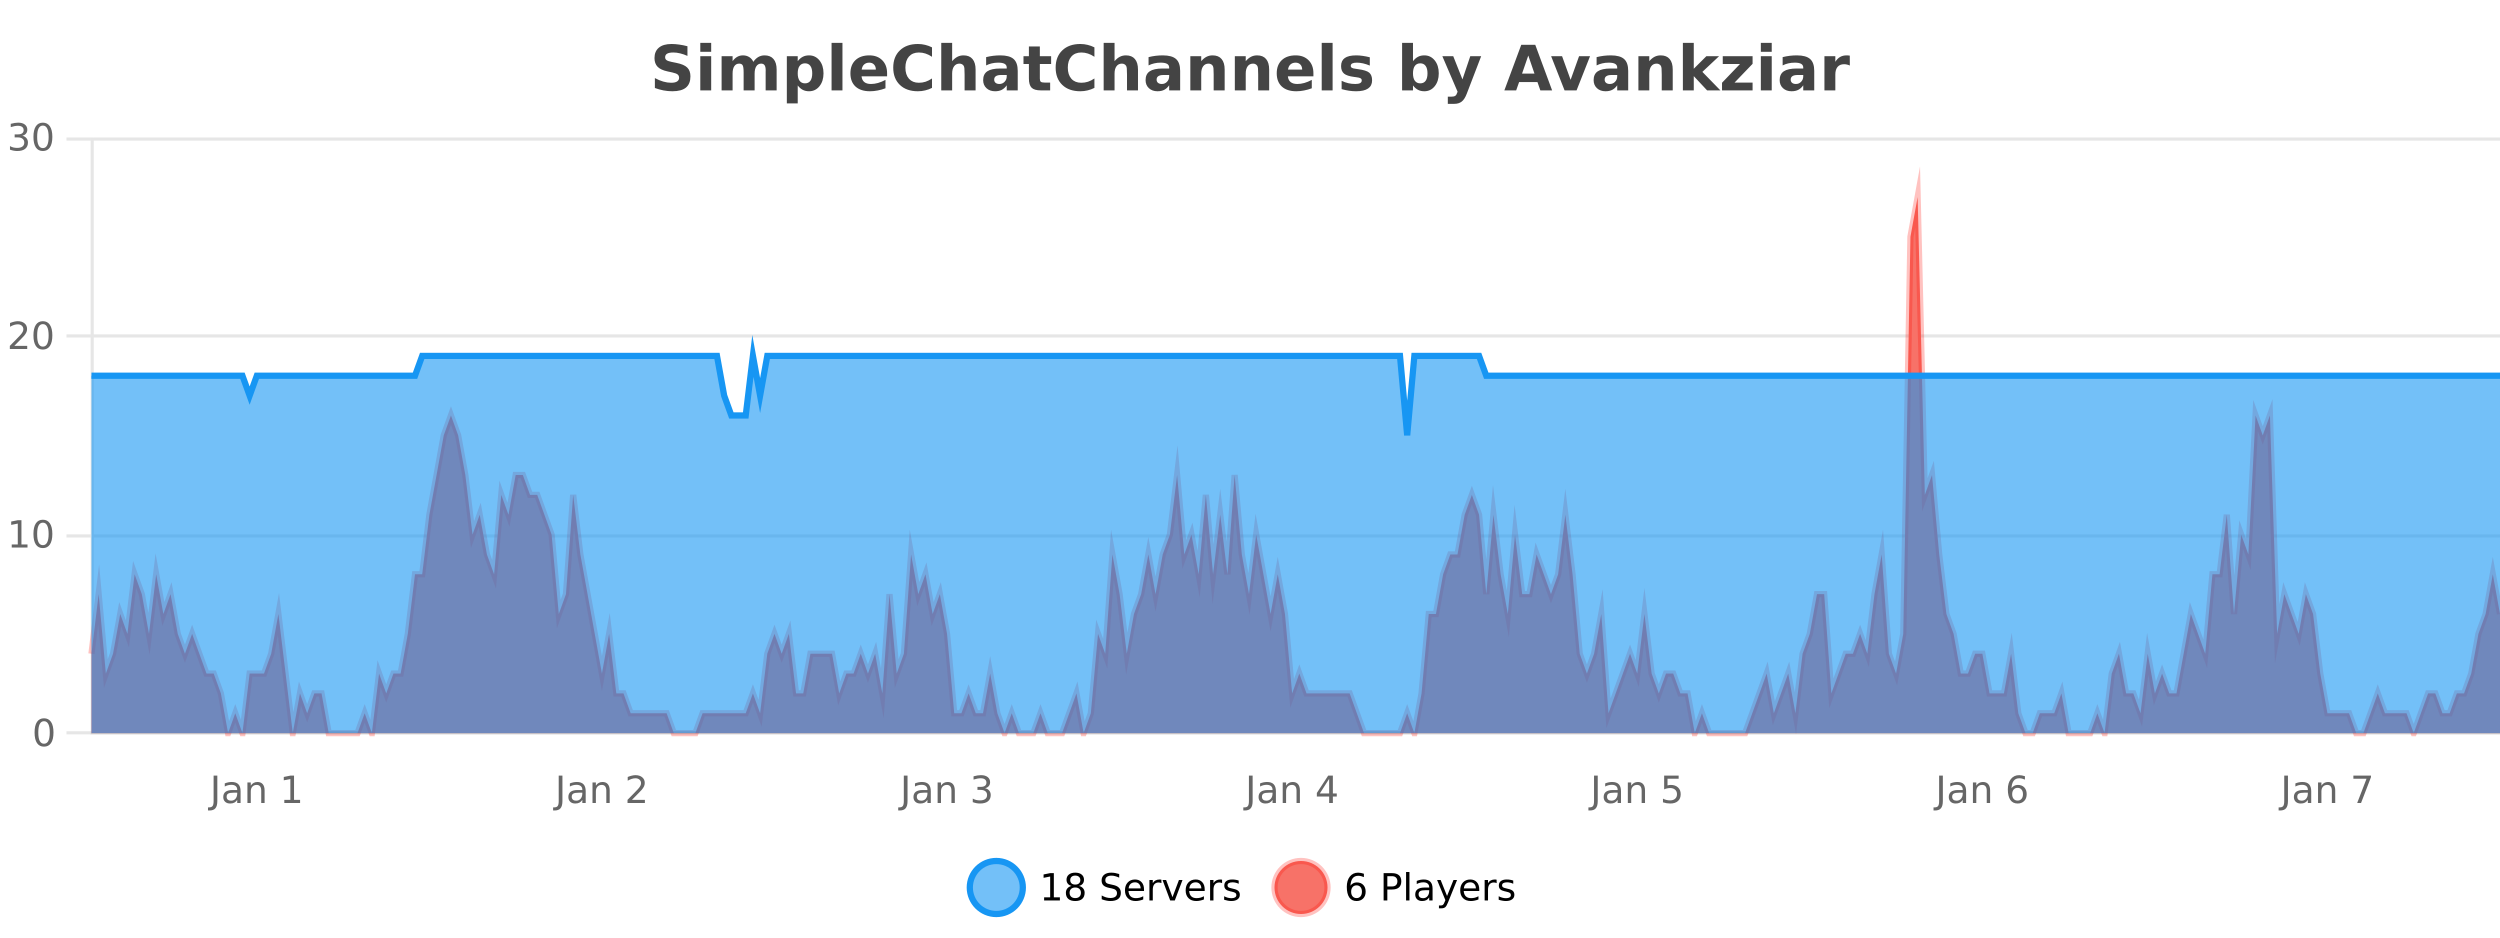 <?xml version="1.0" encoding="UTF-8"?>
<svg xmlns="http://www.w3.org/2000/svg" xmlns:xlink="http://www.w3.org/1999/xlink" width="800pt" height="300pt" viewBox="0 0 800 300" version="1.1">
<defs>
<clipPath id="clip1">
  <path d="M 282 263 L 356 263 L 356 300 L 282 300 Z M 282 263 "/>
</clipPath>
<clipPath id="clip2">
  <path d="M 379 263 L 454 263 L 454 300 L 379 300 Z M 379 263 "/>
</clipPath>
<clipPath id="clip3">
  <path d="M 29.27 63 L 800 63 L 800 234.602 L 29.27 234.602 Z M 29.27 63 "/>
</clipPath>
<clipPath id="clip4">
  <path d="M 28.27 43 L 800 43 L 800 235.602 L 28.27 235.602 Z M 28.27 43 "/>
</clipPath>
<clipPath id="clip5">
  <path d="M 29.27 113 L 800 113 L 800 234.602 L 29.27 234.602 Z M 29.27 113 "/>
</clipPath>
<clipPath id="clip6">
  <path d="M 28.27 85 L 800 85 L 800 168 L 28.27 168 Z M 28.27 85 "/>
</clipPath>
</defs>
<g id="surface6139346">
<rect x="0" y="0" width="800" height="300" style="fill:rgb(100%,100%,100%);fill-opacity:1;stroke:none;"/>
<path style="fill:none;stroke-width:1;stroke-linecap:butt;stroke-linejoin:miter;stroke:rgb(0%,0%,0%);stroke-opacity:0.098;stroke-miterlimit:10;" d="M 30 234.5 L 800 234.5 "/>
<path style="fill:none;stroke-width:1;stroke-linecap:butt;stroke-linejoin:miter;stroke:rgb(0%,0%,0%);stroke-opacity:0.098;stroke-miterlimit:10;" d="M 21.27 234.5 L 29 234.5 "/>
<path style="fill:none;stroke-width:1;stroke-linecap:butt;stroke-linejoin:miter;stroke:rgb(0%,0%,0%);stroke-opacity:0.098;stroke-miterlimit:10;" d="M 30 171.5 L 800 171.5 "/>
<path style="fill:none;stroke-width:1;stroke-linecap:butt;stroke-linejoin:miter;stroke:rgb(0%,0%,0%);stroke-opacity:0.098;stroke-miterlimit:10;" d="M 21.27 171.5 L 29 171.5 "/>
<path style="fill:none;stroke-width:1;stroke-linecap:butt;stroke-linejoin:miter;stroke:rgb(0%,0%,0%);stroke-opacity:0.098;stroke-miterlimit:10;" d="M 30 107.5 L 800 107.5 "/>
<path style="fill:none;stroke-width:1;stroke-linecap:butt;stroke-linejoin:miter;stroke:rgb(0%,0%,0%);stroke-opacity:0.098;stroke-miterlimit:10;" d="M 21.27 107.5 L 29 107.5 "/>
<path style="fill:none;stroke-width:1;stroke-linecap:butt;stroke-linejoin:miter;stroke:rgb(0%,0%,0%);stroke-opacity:0.098;stroke-miterlimit:10;" d="M 30 44.5 L 800 44.5 "/>
<path style="fill:none;stroke-width:1;stroke-linecap:butt;stroke-linejoin:miter;stroke:rgb(0%,0%,0%);stroke-opacity:0.098;stroke-miterlimit:10;" d="M 21.27 44.5 L 29 44.5 "/>
<path style=" stroke:none;fill-rule:nonzero;fill:rgb(9.02%,58.824%,95.294%);fill-opacity:0.6;" d="M 327.305 284 C 327.305 288.688 323.508 292.484 318.82 292.484 C 314.133 292.484 310.336 288.688 310.336 284 C 310.336 279.312 314.133 275.516 318.82 275.516 C 323.508 275.516 327.305 279.312 327.305 284 Z M 327.305 284 "/>
<g clip-path="url(#clip1)" clip-rule="nonzero">
<path style="fill:none;stroke-width:2;stroke-linecap:butt;stroke-linejoin:miter;stroke:rgb(9.02%,58.824%,95.294%);stroke-opacity:1;stroke-miterlimit:10;" d="M 327.305 284 C 327.305 288.688 323.508 292.484 318.82 292.484 C 314.133 292.484 310.336 288.688 310.336 284 C 310.336 279.312 314.133 275.516 318.82 275.516 C 323.508 275.516 327.305 279.312 327.305 284 Z M 327.305 284 "/>
</g>
<path style=" stroke:none;fill-rule:nonzero;fill:rgb(0%,0%,0%);fill-opacity:1;" d="M 334.117 287.156 L 336.055 287.156 L 336.055 280.484 L 333.945 280.906 L 333.945 279.828 L 336.039 279.406 L 337.227 279.406 L 337.227 287.156 L 339.164 287.156 L 339.164 288.156 L 334.117 288.156 Z M 344.082 284 C 343.52 284 343.074 284.152 342.754 284.453 C 342.43 284.758 342.27 285.168 342.27 285.688 C 342.27 286.219 342.43 286.637 342.754 286.938 C 343.074 287.242 343.52 287.391 344.082 287.391 C 344.645 287.391 345.086 287.242 345.41 286.938 C 345.73 286.637 345.895 286.219 345.895 285.688 C 345.895 285.168 345.73 284.758 345.41 284.453 C 345.098 284.152 344.652 284 344.082 284 Z M 342.895 283.5 C 342.395 283.375 341.996 283.141 341.707 282.797 C 341.426 282.445 341.285 282.016 341.285 281.516 C 341.285 280.82 341.535 280.266 342.035 279.859 C 342.535 279.453 343.215 279.25 344.082 279.25 C 344.957 279.25 345.637 279.453 346.129 279.859 C 346.629 280.266 346.879 280.82 346.879 281.516 C 346.879 282.016 346.738 282.445 346.457 282.797 C 346.176 283.141 345.777 283.375 345.27 283.5 C 345.84 283.637 346.285 283.898 346.598 284.281 C 346.918 284.668 347.082 285.137 347.082 285.688 C 347.082 286.543 346.82 287.199 346.301 287.656 C 345.789 288.105 345.051 288.328 344.082 288.328 C 343.121 288.328 342.383 288.105 341.863 287.656 C 341.34 287.199 341.082 286.543 341.082 285.688 C 341.082 285.137 341.242 284.668 341.566 284.281 C 341.887 283.898 342.332 283.637 342.895 283.5 Z M 342.473 281.625 C 342.473 282.086 342.613 282.438 342.895 282.688 C 343.176 282.938 343.57 283.062 344.082 283.062 C 344.59 283.062 344.988 282.938 345.27 282.688 C 345.559 282.438 345.707 282.086 345.707 281.625 C 345.707 281.18 345.559 280.828 345.27 280.578 C 344.988 280.32 344.59 280.188 344.082 280.188 C 343.57 280.188 343.176 280.32 342.895 280.578 C 342.613 280.828 342.473 281.18 342.473 281.625 Z M 358.141 279.688 L 358.141 280.844 C 357.691 280.637 357.266 280.48 356.859 280.375 C 356.461 280.262 356.082 280.203 355.719 280.203 C 355.07 280.203 354.57 280.328 354.219 280.578 C 353.875 280.828 353.703 281.188 353.703 281.656 C 353.703 282.043 353.816 282.336 354.047 282.531 C 354.273 282.73 354.719 282.887 355.375 283 L 356.078 283.156 C 356.961 283.324 357.613 283.621 358.031 284.047 C 358.457 284.465 358.672 285.027 358.672 285.734 C 358.672 286.59 358.383 287.234 357.812 287.672 C 357.25 288.109 356.414 288.328 355.312 288.328 C 354.906 288.328 354.469 288.281 354 288.188 C 353.531 288.094 353.047 287.953 352.547 287.766 L 352.547 286.547 C 353.023 286.82 353.492 287.023 353.953 287.156 C 354.422 287.293 354.875 287.359 355.312 287.359 C 355.988 287.359 356.508 287.23 356.875 286.969 C 357.25 286.699 357.438 286.32 357.438 285.828 C 357.438 285.402 357.301 285.07 357.031 284.828 C 356.77 284.578 356.336 284.398 355.734 284.281 L 355.016 284.141 C 354.129 283.965 353.488 283.688 353.094 283.312 C 352.707 282.938 352.516 282.418 352.516 281.75 C 352.516 280.969 352.785 280.359 353.328 279.922 C 353.867 279.477 354.617 279.25 355.578 279.25 C 355.992 279.25 356.41 279.289 356.828 279.359 C 357.254 279.434 357.691 279.543 358.141 279.688 Z M 366.086 284.609 L 366.086 285.125 L 361.117 285.125 C 361.168 285.875 361.391 286.445 361.789 286.828 C 362.195 287.215 362.75 287.406 363.461 287.406 C 363.875 287.406 364.277 287.359 364.664 287.266 C 365.059 287.164 365.449 287.008 365.836 286.797 L 365.836 287.828 C 365.438 287.984 365.039 288.105 364.633 288.188 C 364.227 288.281 363.812 288.328 363.398 288.328 C 362.355 288.328 361.527 288.027 360.914 287.422 C 360.297 286.809 359.992 285.98 359.992 284.938 C 359.992 283.867 360.281 283.016 360.867 282.391 C 361.449 281.758 362.23 281.438 363.211 281.438 C 364.094 281.438 364.793 281.727 365.305 282.297 C 365.824 282.859 366.086 283.633 366.086 284.609 Z M 365.008 284.281 C 364.996 283.699 364.828 283.23 364.508 282.875 C 364.184 282.523 363.758 282.344 363.227 282.344 C 362.621 282.344 362.137 282.516 361.773 282.859 C 361.418 283.203 361.215 283.684 361.164 284.297 Z M 371.656 282.594 C 371.531 282.531 371.395 282.484 371.25 282.453 C 371.113 282.414 370.957 282.391 370.781 282.391 C 370.176 282.391 369.707 282.59 369.375 282.984 C 369.051 283.383 368.891 283.953 368.891 284.703 L 368.891 288.156 L 367.812 288.156 L 367.812 281.594 L 368.891 281.594 L 368.891 282.609 C 369.117 282.215 369.414 281.922 369.781 281.734 C 370.145 281.539 370.586 281.438 371.109 281.438 C 371.18 281.438 371.258 281.445 371.344 281.453 C 371.438 281.465 371.535 281.48 371.641 281.5 Z M 372.012 281.594 L 373.152 281.594 L 375.199 287.094 L 377.262 281.594 L 378.402 281.594 L 375.934 288.156 L 374.465 288.156 Z M 385.504 284.609 L 385.504 285.125 L 380.535 285.125 C 380.586 285.875 380.809 286.445 381.207 286.828 C 381.613 287.215 382.168 287.406 382.879 287.406 C 383.293 287.406 383.695 287.359 384.082 287.266 C 384.477 287.164 384.867 287.008 385.254 286.797 L 385.254 287.828 C 384.855 287.984 384.457 288.105 384.051 288.188 C 383.645 288.281 383.23 288.328 382.816 288.328 C 381.773 288.328 380.945 288.027 380.332 287.422 C 379.715 286.809 379.41 285.98 379.41 284.938 C 379.41 283.867 379.699 283.016 380.285 282.391 C 380.867 281.758 381.648 281.438 382.629 281.438 C 383.512 281.438 384.211 281.727 384.723 282.297 C 385.242 282.859 385.504 283.633 385.504 284.609 Z M 384.426 284.281 C 384.414 283.699 384.246 283.23 383.926 282.875 C 383.602 282.523 383.176 282.344 382.645 282.344 C 382.039 282.344 381.555 282.516 381.191 282.859 C 380.836 283.203 380.633 283.684 380.582 284.297 Z M 391.074 282.594 C 390.949 282.531 390.812 282.484 390.668 282.453 C 390.531 282.414 390.375 282.391 390.199 282.391 C 389.594 282.391 389.125 282.59 388.793 282.984 C 388.469 283.383 388.309 283.953 388.309 284.703 L 388.309 288.156 L 387.23 288.156 L 387.23 281.594 L 388.309 281.594 L 388.309 282.609 C 388.535 282.215 388.832 281.922 389.199 281.734 C 389.562 281.539 390.004 281.438 390.527 281.438 C 390.598 281.438 390.676 281.445 390.762 281.453 C 390.855 281.465 390.953 281.48 391.059 281.5 Z M 396.383 281.781 L 396.383 282.812 C 396.078 282.656 395.762 282.543 395.43 282.469 C 395.105 282.387 394.766 282.344 394.414 282.344 C 393.883 282.344 393.48 282.43 393.211 282.594 C 392.938 282.75 392.805 282.996 392.805 283.328 C 392.805 283.578 392.898 283.777 393.086 283.922 C 393.281 284.059 393.672 284.188 394.258 284.312 L 394.617 284.406 C 395.387 284.562 395.934 284.793 396.258 285.094 C 396.578 285.398 396.742 285.812 396.742 286.344 C 396.742 286.961 396.496 287.445 396.008 287.797 C 395.527 288.152 394.867 288.328 394.023 288.328 C 393.668 288.328 393.297 288.289 392.914 288.219 C 392.539 288.156 392.141 288.059 391.727 287.922 L 391.727 286.797 C 392.121 287.008 392.512 287.164 392.898 287.266 C 393.281 287.371 393.668 287.422 394.055 287.422 C 394.555 287.422 394.938 287.34 395.211 287.172 C 395.492 286.996 395.633 286.746 395.633 286.422 C 395.633 286.133 395.531 285.906 395.336 285.75 C 395.137 285.594 394.703 285.445 394.039 285.297 L 393.664 285.219 C 392.996 285.074 392.512 284.855 392.211 284.562 C 391.918 284.273 391.773 283.875 391.773 283.375 C 391.773 282.75 391.992 282.273 392.43 281.938 C 392.867 281.605 393.484 281.438 394.289 281.438 C 394.684 281.438 395.059 281.469 395.414 281.531 C 395.766 281.586 396.09 281.668 396.383 281.781 Z M 328.82 277.016 "/>
<path style=" stroke:none;fill-rule:nonzero;fill:rgb(96.863%,44.706%,40.784%);fill-opacity:1;" d="M 424.809 284 C 424.809 288.688 421.008 292.484 416.32 292.484 C 411.637 292.484 407.836 288.688 407.836 284 C 407.836 279.312 411.637 275.516 416.32 275.516 C 421.008 275.516 424.809 279.312 424.809 284 Z M 424.809 284 "/>
<g clip-path="url(#clip2)" clip-rule="nonzero">
<path style="fill:none;stroke-width:2;stroke-linecap:butt;stroke-linejoin:miter;stroke:rgb(100%,4.706%,0%);stroke-opacity:0.247;stroke-miterlimit:10;" d="M 424.809 284 C 424.809 288.688 421.008 292.484 416.32 292.484 C 411.637 292.484 407.836 288.688 407.836 284 C 407.836 279.312 411.637 275.516 416.32 275.516 C 421.008 275.516 424.809 279.312 424.809 284 Z M 424.809 284 "/>
</g>
<path style=" stroke:none;fill-rule:nonzero;fill:rgb(0%,0%,0%);fill-opacity:1;" d="M 434.102 283.312 C 433.57 283.312 433.148 283.496 432.836 283.859 C 432.523 284.227 432.367 284.719 432.367 285.344 C 432.367 285.98 432.523 286.48 432.836 286.844 C 433.148 287.211 433.57 287.391 434.102 287.391 C 434.633 287.391 435.047 287.211 435.352 286.844 C 435.664 286.48 435.82 285.98 435.82 285.344 C 435.82 284.719 435.664 284.227 435.352 283.859 C 435.047 283.496 434.633 283.312 434.102 283.312 Z M 436.445 279.594 L 436.445 280.672 C 436.141 280.539 435.84 280.434 435.539 280.359 C 435.234 280.289 434.938 280.25 434.648 280.25 C 433.867 280.25 433.266 280.516 432.852 281.047 C 432.445 281.57 432.211 282.359 432.148 283.422 C 432.375 283.09 432.664 282.836 433.008 282.656 C 433.359 282.469 433.746 282.375 434.164 282.375 C 435.039 282.375 435.73 282.641 436.242 283.172 C 436.75 283.703 437.008 284.43 437.008 285.344 C 437.008 286.25 436.742 286.977 436.211 287.516 C 435.68 288.059 434.977 288.328 434.102 288.328 C 433.078 288.328 432.305 287.945 431.773 287.172 C 431.242 286.391 430.977 285.266 430.977 283.797 C 430.977 282.414 431.305 281.309 431.961 280.484 C 432.617 279.664 433.496 279.25 434.602 279.25 C 434.891 279.25 435.188 279.281 435.492 279.344 C 435.793 279.398 436.109 279.48 436.445 279.594 Z M 443.945 280.375 L 443.945 283.672 L 445.43 283.672 C 445.98 283.672 446.406 283.531 446.711 283.25 C 447.012 282.961 447.164 282.547 447.164 282.016 C 447.164 281.496 447.012 281.094 446.711 280.812 C 446.406 280.523 445.98 280.375 445.43 280.375 Z M 442.758 279.406 L 445.43 279.406 C 446.418 279.406 447.164 279.633 447.664 280.078 C 448.164 280.516 448.414 281.164 448.414 282.016 C 448.414 282.883 448.164 283.539 447.664 283.984 C 447.164 284.422 446.418 284.641 445.43 284.641 L 443.945 284.641 L 443.945 288.156 L 442.758 288.156 Z M 449.945 279.031 L 451.023 279.031 L 451.023 288.156 L 449.945 288.156 Z M 456.266 284.859 C 455.398 284.859 454.797 284.961 454.453 285.156 C 454.117 285.355 453.953 285.695 453.953 286.172 C 453.953 286.559 454.078 286.867 454.328 287.094 C 454.586 287.312 454.93 287.422 455.359 287.422 C 455.961 287.422 456.441 287.215 456.797 286.797 C 457.16 286.371 457.344 285.805 457.344 285.094 L 457.344 284.859 Z M 458.422 284.406 L 458.422 288.156 L 457.344 288.156 L 457.344 287.156 C 457.094 287.555 456.785 287.852 456.422 288.047 C 456.055 288.234 455.609 288.328 455.078 288.328 C 454.398 288.328 453.863 288.141 453.469 287.766 C 453.07 287.383 452.875 286.875 452.875 286.25 C 452.875 285.512 453.117 284.953 453.609 284.578 C 454.109 284.203 454.848 284.016 455.828 284.016 L 457.344 284.016 L 457.344 283.906 C 457.344 283.406 457.176 283.023 456.844 282.75 C 456.52 282.48 456.066 282.344 455.484 282.344 C 455.109 282.344 454.738 282.391 454.375 282.484 C 454.02 282.578 453.68 282.715 453.359 282.891 L 453.359 281.891 C 453.754 281.734 454.133 281.621 454.5 281.547 C 454.875 281.477 455.238 281.438 455.594 281.438 C 456.539 281.438 457.25 281.684 457.719 282.172 C 458.188 282.664 458.422 283.406 458.422 284.406 Z M 463.367 288.766 C 463.062 289.547 462.766 290.055 462.477 290.297 C 462.184 290.535 461.797 290.656 461.32 290.656 L 460.461 290.656 L 460.461 289.75 L 461.086 289.75 C 461.387 289.75 461.617 289.676 461.773 289.531 C 461.938 289.395 462.121 289.066 462.32 288.547 L 462.523 288.047 L 459.867 281.594 L 461.008 281.594 L 463.055 286.719 L 465.117 281.594 L 466.258 281.594 Z M 473.359 284.609 L 473.359 285.125 L 468.391 285.125 C 468.441 285.875 468.664 286.445 469.062 286.828 C 469.469 287.215 470.023 287.406 470.734 287.406 C 471.148 287.406 471.551 287.359 471.938 287.266 C 472.332 287.164 472.723 287.008 473.109 286.797 L 473.109 287.828 C 472.711 287.984 472.312 288.105 471.906 288.188 C 471.5 288.281 471.086 288.328 470.672 288.328 C 469.629 288.328 468.801 288.027 468.188 287.422 C 467.57 286.809 467.266 285.98 467.266 284.938 C 467.266 283.867 467.555 283.016 468.141 282.391 C 468.723 281.758 469.504 281.438 470.484 281.438 C 471.367 281.438 472.066 281.727 472.578 282.297 C 473.098 282.859 473.359 283.633 473.359 284.609 Z M 472.281 284.281 C 472.27 283.699 472.102 283.23 471.781 282.875 C 471.457 282.523 471.031 282.344 470.5 282.344 C 469.895 282.344 469.41 282.516 469.047 282.859 C 468.691 283.203 468.488 283.684 468.438 284.297 Z M 478.93 282.594 C 478.805 282.531 478.668 282.484 478.523 282.453 C 478.387 282.414 478.23 282.391 478.055 282.391 C 477.449 282.391 476.98 282.59 476.648 282.984 C 476.324 283.383 476.164 283.953 476.164 284.703 L 476.164 288.156 L 475.086 288.156 L 475.086 281.594 L 476.164 281.594 L 476.164 282.609 C 476.391 282.215 476.688 281.922 477.055 281.734 C 477.418 281.539 477.859 281.438 478.383 281.438 C 478.453 281.438 478.531 281.445 478.617 281.453 C 478.711 281.465 478.809 281.48 478.914 281.5 Z M 484.238 281.781 L 484.238 282.812 C 483.934 282.656 483.617 282.543 483.285 282.469 C 482.961 282.387 482.621 282.344 482.27 282.344 C 481.738 282.344 481.336 282.43 481.066 282.594 C 480.793 282.75 480.66 282.996 480.66 283.328 C 480.66 283.578 480.754 283.777 480.941 283.922 C 481.137 284.059 481.527 284.188 482.113 284.312 L 482.473 284.406 C 483.242 284.562 483.789 284.793 484.113 285.094 C 484.434 285.398 484.598 285.812 484.598 286.344 C 484.598 286.961 484.352 287.445 483.863 287.797 C 483.383 288.152 482.723 288.328 481.879 288.328 C 481.523 288.328 481.152 288.289 480.77 288.219 C 480.395 288.156 479.996 288.059 479.582 287.922 L 479.582 286.797 C 479.977 287.008 480.367 287.164 480.754 287.266 C 481.137 287.371 481.523 287.422 481.91 287.422 C 482.41 287.422 482.793 287.34 483.066 287.172 C 483.348 286.996 483.488 286.746 483.488 286.422 C 483.488 286.133 483.387 285.906 483.191 285.75 C 482.992 285.594 482.559 285.445 481.895 285.297 L 481.52 285.219 C 480.852 285.074 480.367 284.855 480.066 284.562 C 479.773 284.273 479.629 283.875 479.629 283.375 C 479.629 282.75 479.848 282.273 480.285 281.938 C 480.723 281.605 481.34 281.438 482.145 281.438 C 482.539 281.438 482.914 281.469 483.27 281.531 C 483.621 281.586 483.945 281.668 484.238 281.781 Z M 426.32 277.016 "/>
<path style=" stroke:none;fill-rule:nonzero;fill:rgb(26.667%,26.667%,26.667%);fill-opacity:1;" d="M 219.984 14.797 L 219.984 17.891 C 219.18 17.527 218.398 17.258 217.641 17.078 C 216.879 16.891 216.16 16.797 215.484 16.797 C 214.586 16.797 213.922 16.922 213.484 17.172 C 213.055 17.422 212.844 17.809 212.844 18.328 C 212.844 18.715 212.988 19.016 213.281 19.234 C 213.57 19.453 214.098 19.641 214.859 19.797 L 216.453 20.125 C 218.078 20.449 219.227 20.945 219.906 21.609 C 220.594 22.277 220.938 23.219 220.938 24.438 C 220.938 26.043 220.457 27.242 219.5 28.031 C 218.551 28.812 217.098 29.203 215.141 29.203 C 214.211 29.203 213.281 29.113 212.344 28.938 C 211.414 28.762 210.488 28.5 209.562 28.156 L 209.562 24.984 C 210.488 25.484 211.383 25.859 212.25 26.109 C 213.125 26.359 213.969 26.484 214.781 26.484 C 215.602 26.484 216.227 26.352 216.656 26.078 C 217.094 25.797 217.312 25.402 217.312 24.891 C 217.312 24.445 217.16 24.094 216.859 23.844 C 216.566 23.594 215.977 23.371 215.094 23.172 L 213.641 22.859 C 212.18 22.547 211.113 22.055 210.438 21.375 C 209.77 20.688 209.438 19.762 209.438 18.594 C 209.438 17.148 209.906 16.031 210.844 15.25 C 211.781 14.469 213.129 14.078 214.891 14.078 C 215.691 14.078 216.516 14.141 217.359 14.266 C 218.203 14.383 219.078 14.559 219.984 14.797 Z M 224.094 17.984 L 227.578 17.984 L 227.578 28.922 L 224.094 28.922 Z M 224.094 13.719 L 227.578 13.719 L 227.578 16.578 L 224.094 16.578 Z M 241.07 19.797 C 241.516 19.121 242.043 18.605 242.648 18.25 C 243.262 17.898 243.934 17.719 244.664 17.719 C 245.914 17.719 246.867 18.109 247.523 18.891 C 248.188 19.664 248.523 20.789 248.523 22.266 L 248.523 28.922 L 245.008 28.922 L 245.008 23.219 C 245.008 23.137 245.008 23.047 245.008 22.953 C 245.016 22.859 245.023 22.73 245.023 22.562 C 245.023 21.793 244.906 21.234 244.68 20.891 C 244.449 20.539 244.078 20.359 243.57 20.359 C 242.914 20.359 242.402 20.637 242.039 21.188 C 241.672 21.73 241.484 22.516 241.477 23.547 L 241.477 28.922 L 237.961 28.922 L 237.961 23.219 C 237.961 22.012 237.855 21.234 237.648 20.891 C 237.438 20.539 237.07 20.359 236.539 20.359 C 235.859 20.359 235.34 20.637 234.977 21.188 C 234.609 21.73 234.43 22.516 234.43 23.547 L 234.43 28.922 L 230.914 28.922 L 230.914 17.984 L 234.43 17.984 L 234.43 19.578 C 234.867 18.965 235.359 18.5 235.914 18.188 C 236.465 17.875 237.078 17.719 237.758 17.719 C 238.508 17.719 239.172 17.902 239.758 18.266 C 240.34 18.633 240.777 19.141 241.07 19.797 Z M 255.273 27.344 L 255.273 33.078 L 251.789 33.078 L 251.789 17.984 L 255.273 17.984 L 255.273 19.578 C 255.762 18.945 256.297 18.477 256.883 18.172 C 257.465 17.871 258.137 17.719 258.898 17.719 C 260.25 17.719 261.359 18.258 262.227 19.328 C 263.09 20.402 263.523 21.781 263.523 23.469 C 263.523 25.148 263.09 26.523 262.227 27.594 C 261.359 28.668 260.25 29.203 258.898 29.203 C 258.137 29.203 257.465 29.051 256.883 28.75 C 256.297 28.449 255.762 27.98 255.273 27.344 Z M 257.602 20.266 C 256.852 20.266 256.273 20.543 255.867 21.094 C 255.469 21.637 255.273 22.43 255.273 23.469 C 255.273 24.5 255.469 25.293 255.867 25.844 C 256.273 26.398 256.852 26.672 257.602 26.672 C 258.352 26.672 258.922 26.402 259.32 25.859 C 259.715 25.309 259.914 24.512 259.914 23.469 C 259.914 22.43 259.715 21.637 259.32 21.094 C 258.922 20.543 258.352 20.266 257.602 20.266 Z M 266.102 13.719 L 269.586 13.719 L 269.586 28.922 L 266.102 28.922 Z M 283.867 23.422 L 283.867 24.422 L 275.695 24.422 C 275.777 25.246 276.074 25.859 276.586 26.266 C 277.094 26.672 277.805 26.875 278.711 26.875 C 279.449 26.875 280.203 26.766 280.977 26.547 C 281.746 26.328 282.539 26 283.352 25.562 L 283.352 28.25 C 282.527 28.562 281.699 28.797 280.867 28.953 C 280.043 29.117 279.219 29.203 278.398 29.203 C 276.418 29.203 274.875 28.703 273.773 27.703 C 272.68 26.695 272.133 25.281 272.133 23.469 C 272.133 21.68 272.668 20.273 273.742 19.25 C 274.824 18.23 276.309 17.719 278.195 17.719 C 279.914 17.719 281.289 18.242 282.32 19.281 C 283.352 20.312 283.867 21.695 283.867 23.422 Z M 280.273 22.266 C 280.273 21.602 280.078 21.062 279.695 20.656 C 279.309 20.25 278.805 20.047 278.18 20.047 C 277.5 20.047 276.949 20.242 276.523 20.625 C 276.105 21 275.844 21.547 275.742 22.266 Z M 298.242 28.125 C 297.543 28.48 296.82 28.746 296.07 28.922 C 295.328 29.109 294.547 29.203 293.727 29.203 C 291.297 29.203 289.375 28.527 287.961 27.172 C 286.543 25.809 285.836 23.965 285.836 21.641 C 285.836 19.32 286.543 17.48 287.961 16.125 C 289.375 14.762 291.297 14.078 293.727 14.078 C 294.547 14.078 295.328 14.172 296.07 14.359 C 296.82 14.539 297.543 14.805 298.242 15.156 L 298.242 18.172 C 297.543 17.703 296.855 17.359 296.18 17.141 C 295.5 16.914 294.789 16.797 294.039 16.797 C 292.695 16.797 291.637 17.23 290.867 18.094 C 290.105 18.949 289.727 20.133 289.727 21.641 C 289.727 23.152 290.105 24.34 290.867 25.203 C 291.637 26.059 292.695 26.484 294.039 26.484 C 294.789 26.484 295.5 26.375 296.18 26.156 C 296.855 25.93 297.543 25.578 298.242 25.109 Z M 312.188 22.266 L 312.188 28.922 L 308.672 28.922 L 308.672 23.844 C 308.672 22.887 308.648 22.23 308.609 21.875 C 308.566 21.512 308.492 21.246 308.391 21.078 C 308.254 20.852 308.066 20.672 307.828 20.547 C 307.598 20.422 307.332 20.359 307.031 20.359 C 306.301 20.359 305.727 20.641 305.312 21.203 C 304.895 21.766 304.688 22.547 304.688 23.547 L 304.688 28.922 L 301.203 28.922 L 301.203 13.719 L 304.688 13.719 L 304.688 19.578 C 305.219 18.945 305.781 18.477 306.375 18.172 C 306.969 17.871 307.617 17.719 308.328 17.719 C 309.598 17.719 310.555 18.109 311.203 18.891 C 311.859 19.664 312.188 20.789 312.188 22.266 Z M 320.328 24 C 319.598 24 319.051 24.125 318.688 24.375 C 318.32 24.617 318.141 24.98 318.141 25.469 C 318.141 25.906 318.285 26.25 318.578 26.5 C 318.879 26.75 319.289 26.875 319.812 26.875 C 320.469 26.875 321.02 26.641 321.469 26.172 C 321.926 25.703 322.156 25.117 322.156 24.406 L 322.156 24 Z M 325.672 22.688 L 325.672 28.922 L 322.156 28.922 L 322.156 27.297 C 321.688 27.965 321.156 28.449 320.562 28.75 C 319.977 29.051 319.266 29.203 318.422 29.203 C 317.297 29.203 316.379 28.875 315.672 28.219 C 314.961 27.555 314.609 26.695 314.609 25.641 C 314.609 24.359 315.047 23.422 315.922 22.828 C 316.805 22.227 318.195 21.922 320.094 21.922 L 322.156 21.922 L 322.156 21.641 C 322.156 21.09 321.938 20.688 321.5 20.438 C 321.062 20.18 320.379 20.047 319.453 20.047 C 318.703 20.047 318.004 20.125 317.359 20.281 C 316.711 20.43 316.113 20.648 315.562 20.938 L 315.562 18.281 C 316.312 18.094 317.062 17.953 317.812 17.859 C 318.57 17.766 319.332 17.719 320.094 17.719 C 322.062 17.719 323.484 18.109 324.359 18.891 C 325.234 19.664 325.672 20.93 325.672 22.688 Z M 332.75 14.875 L 332.75 17.984 L 336.359 17.984 L 336.359 20.484 L 332.75 20.484 L 332.75 25.125 C 332.75 25.637 332.848 25.98 333.047 26.156 C 333.254 26.336 333.656 26.422 334.25 26.422 L 336.047 26.422 L 336.047 28.922 L 333.047 28.922 C 331.672 28.922 330.691 28.637 330.109 28.062 C 329.535 27.48 329.25 26.5 329.25 25.125 L 329.25 20.484 L 327.516 20.484 L 327.516 17.984 L 329.25 17.984 L 329.25 14.875 Z M 350.215 28.125 C 349.516 28.48 348.793 28.746 348.043 28.922 C 347.301 29.109 346.52 29.203 345.699 29.203 C 343.27 29.203 341.348 28.527 339.934 27.172 C 338.516 25.809 337.809 23.965 337.809 21.641 C 337.809 19.32 338.516 17.48 339.934 16.125 C 341.348 14.762 343.27 14.078 345.699 14.078 C 346.52 14.078 347.301 14.172 348.043 14.359 C 348.793 14.539 349.516 14.805 350.215 15.156 L 350.215 18.172 C 349.516 17.703 348.828 17.359 348.152 17.141 C 347.473 16.914 346.762 16.797 346.012 16.797 C 344.668 16.797 343.609 17.23 342.84 18.094 C 342.078 18.949 341.699 20.133 341.699 21.641 C 341.699 23.152 342.078 24.34 342.84 25.203 C 343.609 26.059 344.668 26.484 346.012 26.484 C 346.762 26.484 347.473 26.375 348.152 26.156 C 348.828 25.93 349.516 25.578 350.215 25.109 Z M 364.156 22.266 L 364.156 28.922 L 360.641 28.922 L 360.641 23.844 C 360.641 22.887 360.617 22.23 360.578 21.875 C 360.535 21.512 360.461 21.246 360.359 21.078 C 360.223 20.852 360.035 20.672 359.797 20.547 C 359.566 20.422 359.301 20.359 359 20.359 C 358.27 20.359 357.695 20.641 357.281 21.203 C 356.863 21.766 356.656 22.547 356.656 23.547 L 356.656 28.922 L 353.172 28.922 L 353.172 13.719 L 356.656 13.719 L 356.656 19.578 C 357.188 18.945 357.75 18.477 358.344 18.172 C 358.938 17.871 359.586 17.719 360.297 17.719 C 361.566 17.719 362.523 18.109 363.172 18.891 C 363.828 19.664 364.156 20.789 364.156 22.266 Z M 372.305 24 C 371.574 24 371.027 24.125 370.664 24.375 C 370.297 24.617 370.117 24.98 370.117 25.469 C 370.117 25.906 370.262 26.25 370.555 26.5 C 370.855 26.75 371.266 26.875 371.789 26.875 C 372.445 26.875 372.996 26.641 373.445 26.172 C 373.902 25.703 374.133 25.117 374.133 24.406 L 374.133 24 Z M 377.648 22.688 L 377.648 28.922 L 374.133 28.922 L 374.133 27.297 C 373.664 27.965 373.133 28.449 372.539 28.75 C 371.953 29.051 371.242 29.203 370.398 29.203 C 369.273 29.203 368.355 28.875 367.648 28.219 C 366.938 27.555 366.586 26.695 366.586 25.641 C 366.586 24.359 367.023 23.422 367.898 22.828 C 368.781 22.227 370.172 21.922 372.07 21.922 L 374.133 21.922 L 374.133 21.641 C 374.133 21.09 373.914 20.688 373.477 20.438 C 373.039 20.18 372.355 20.047 371.43 20.047 C 370.68 20.047 369.98 20.125 369.336 20.281 C 368.688 20.43 368.09 20.648 367.539 20.938 L 367.539 18.281 C 368.289 18.094 369.039 17.953 369.789 17.859 C 370.547 17.766 371.309 17.719 372.07 17.719 C 374.039 17.719 375.461 18.109 376.336 18.891 C 377.211 19.664 377.648 20.93 377.648 22.688 Z M 391.891 22.266 L 391.891 28.922 L 388.375 28.922 L 388.375 23.828 C 388.375 22.883 388.352 22.23 388.312 21.875 C 388.27 21.512 388.195 21.246 388.094 21.078 C 387.957 20.852 387.77 20.672 387.531 20.547 C 387.301 20.422 387.035 20.359 386.734 20.359 C 386.004 20.359 385.43 20.641 385.016 21.203 C 384.598 21.766 384.391 22.547 384.391 23.547 L 384.391 28.922 L 380.906 28.922 L 380.906 17.984 L 384.391 17.984 L 384.391 19.578 C 384.922 18.945 385.484 18.477 386.078 18.172 C 386.672 17.871 387.32 17.719 388.031 17.719 C 389.301 17.719 390.258 18.109 390.906 18.891 C 391.562 19.664 391.891 20.789 391.891 22.266 Z M 406.133 22.266 L 406.133 28.922 L 402.617 28.922 L 402.617 23.828 C 402.617 22.883 402.594 22.23 402.555 21.875 C 402.512 21.512 402.438 21.246 402.336 21.078 C 402.199 20.852 402.012 20.672 401.773 20.547 C 401.543 20.422 401.277 20.359 400.977 20.359 C 400.246 20.359 399.672 20.641 399.258 21.203 C 398.84 21.766 398.633 22.547 398.633 23.547 L 398.633 28.922 L 395.148 28.922 L 395.148 17.984 L 398.633 17.984 L 398.633 19.578 C 399.164 18.945 399.727 18.477 400.32 18.172 C 400.914 17.871 401.562 17.719 402.273 17.719 C 403.543 17.719 404.5 18.109 405.148 18.891 C 405.805 19.664 406.133 20.789 406.133 22.266 Z M 420.289 23.422 L 420.289 24.422 L 412.117 24.422 C 412.199 25.246 412.496 25.859 413.008 26.266 C 413.516 26.672 414.227 26.875 415.133 26.875 C 415.871 26.875 416.625 26.766 417.398 26.547 C 418.168 26.328 418.961 26 419.773 25.562 L 419.773 28.25 C 418.949 28.562 418.121 28.797 417.289 28.953 C 416.465 29.117 415.641 29.203 414.82 29.203 C 412.84 29.203 411.297 28.703 410.195 27.703 C 409.102 26.695 408.555 25.281 408.555 23.469 C 408.555 21.68 409.09 20.273 410.164 19.25 C 411.246 18.23 412.73 17.719 414.617 17.719 C 416.336 17.719 417.711 18.242 418.742 19.281 C 419.773 20.312 420.289 21.695 420.289 23.422 Z M 416.695 22.266 C 416.695 21.602 416.5 21.062 416.117 20.656 C 415.73 20.25 415.227 20.047 414.602 20.047 C 413.922 20.047 413.371 20.242 412.945 20.625 C 412.527 21 412.266 21.547 412.164 22.266 Z M 422.949 13.719 L 426.434 13.719 L 426.434 28.922 L 422.949 28.922 Z M 438.336 18.328 L 438.336 20.984 C 437.594 20.672 436.875 20.438 436.18 20.281 C 435.48 20.125 434.82 20.047 434.195 20.047 C 433.539 20.047 433.047 20.133 432.727 20.297 C 432.402 20.465 432.242 20.719 432.242 21.062 C 432.242 21.344 432.359 21.559 432.602 21.703 C 432.852 21.852 433.289 21.961 433.914 22.031 L 434.539 22.125 C 436.328 22.355 437.531 22.73 438.148 23.25 C 438.762 23.773 439.07 24.59 439.07 25.703 C 439.07 26.871 438.637 27.746 437.773 28.328 C 436.918 28.914 435.641 29.203 433.945 29.203 C 433.215 29.203 432.465 29.145 431.695 29.031 C 430.922 28.918 430.133 28.746 429.32 28.516 L 429.32 25.859 C 430.016 26.203 430.73 26.461 431.461 26.625 C 432.188 26.793 432.934 26.875 433.695 26.875 C 434.383 26.875 434.898 26.781 435.242 26.594 C 435.586 26.406 435.758 26.125 435.758 25.75 C 435.758 25.438 435.637 25.211 435.398 25.062 C 435.156 24.906 434.684 24.789 433.977 24.703 L 433.367 24.625 C 431.805 24.43 430.711 24.07 430.086 23.547 C 429.461 23.016 429.148 22.215 429.148 21.141 C 429.148 19.984 429.543 19.125 430.336 18.562 C 431.137 18 432.355 17.719 433.992 17.719 C 434.637 17.719 435.312 17.773 436.023 17.875 C 436.73 17.969 437.5 18.121 438.336 18.328 Z M 454.484 26.672 C 455.234 26.672 455.805 26.402 456.203 25.859 C 456.598 25.309 456.797 24.512 456.797 23.469 C 456.797 22.43 456.598 21.637 456.203 21.094 C 455.805 20.543 455.234 20.266 454.484 20.266 C 453.734 20.266 453.156 20.543 452.75 21.094 C 452.352 21.637 452.156 22.43 452.156 23.469 C 452.156 24.5 452.352 25.293 452.75 25.844 C 453.156 26.398 453.734 26.672 454.484 26.672 Z M 452.156 19.578 C 452.645 18.945 453.18 18.477 453.766 18.172 C 454.348 17.871 455.02 17.719 455.781 17.719 C 457.133 17.719 458.242 18.258 459.109 19.328 C 459.973 20.402 460.406 21.781 460.406 23.469 C 460.406 25.148 459.973 26.523 459.109 27.594 C 458.242 28.668 457.133 29.203 455.781 29.203 C 455.02 29.203 454.348 29.051 453.766 28.75 C 453.18 28.449 452.645 27.98 452.156 27.344 L 452.156 28.922 L 448.672 28.922 L 448.672 13.719 L 452.156 13.719 Z M 461.551 17.984 L 465.035 17.984 L 467.988 25.406 L 470.488 17.984 L 473.973 17.984 L 469.379 29.953 C 468.918 31.172 468.379 32.02 467.754 32.5 C 467.137 32.988 466.332 33.234 465.332 33.234 L 463.301 33.234 L 463.301 30.938 L 464.395 30.938 C 464.988 30.938 465.418 30.844 465.691 30.656 C 465.961 30.469 466.168 30.129 466.316 29.641 L 466.426 29.344 Z M 491.988 26.266 L 486.113 26.266 L 485.176 28.922 L 481.395 28.922 L 486.801 14.344 L 491.285 14.344 L 496.676 28.922 L 492.91 28.922 Z M 487.051 23.562 L 491.035 23.562 L 489.051 17.766 Z M 496.363 17.984 L 499.863 17.984 L 502.598 25.547 L 505.301 17.984 L 508.816 17.984 L 504.504 28.922 L 500.66 28.922 Z M 515.68 24 C 514.949 24 514.402 24.125 514.039 24.375 C 513.672 24.617 513.492 24.98 513.492 25.469 C 513.492 25.906 513.637 26.25 513.93 26.5 C 514.23 26.75 514.641 26.875 515.164 26.875 C 515.82 26.875 516.371 26.641 516.82 26.172 C 517.277 25.703 517.508 25.117 517.508 24.406 L 517.508 24 Z M 521.023 22.688 L 521.023 28.922 L 517.508 28.922 L 517.508 27.297 C 517.039 27.965 516.508 28.449 515.914 28.75 C 515.328 29.051 514.617 29.203 513.773 29.203 C 512.648 29.203 511.73 28.875 511.023 28.219 C 510.312 27.555 509.961 26.695 509.961 25.641 C 509.961 24.359 510.398 23.422 511.273 22.828 C 512.156 22.227 513.547 21.922 515.445 21.922 L 517.508 21.922 L 517.508 21.641 C 517.508 21.09 517.289 20.688 516.852 20.438 C 516.414 20.18 515.73 20.047 514.805 20.047 C 514.055 20.047 513.355 20.125 512.711 20.281 C 512.062 20.43 511.465 20.648 510.914 20.938 L 510.914 18.281 C 511.664 18.094 512.414 17.953 513.164 17.859 C 513.922 17.766 514.684 17.719 515.445 17.719 C 517.414 17.719 518.836 18.109 519.711 18.891 C 520.586 19.664 521.023 20.93 521.023 22.688 Z M 535.273 22.266 L 535.273 28.922 L 531.758 28.922 L 531.758 23.828 C 531.758 22.883 531.734 22.23 531.695 21.875 C 531.652 21.512 531.578 21.246 531.477 21.078 C 531.34 20.852 531.152 20.672 530.914 20.547 C 530.684 20.422 530.418 20.359 530.117 20.359 C 529.387 20.359 528.812 20.641 528.398 21.203 C 527.98 21.766 527.773 22.547 527.773 23.547 L 527.773 28.922 L 524.289 28.922 L 524.289 17.984 L 527.773 17.984 L 527.773 19.578 C 528.305 18.945 528.867 18.477 529.461 18.172 C 530.055 17.871 530.703 17.719 531.414 17.719 C 532.684 17.719 533.641 18.109 534.289 18.891 C 534.945 19.664 535.273 20.789 535.273 22.266 Z M 538.523 13.719 L 542.008 13.719 L 542.008 22 L 546.039 17.984 L 550.102 17.984 L 544.758 23 L 550.523 28.922 L 546.273 28.922 L 542.008 24.359 L 542.008 28.922 L 538.523 28.922 Z M 551.281 17.984 L 560.828 17.984 L 560.828 20.422 L 555.062 26.422 L 560.828 26.422 L 560.828 28.922 L 551.047 28.922 L 551.047 26.484 L 556.797 20.484 L 551.281 20.484 Z M 563.469 17.984 L 566.953 17.984 L 566.953 28.922 L 563.469 28.922 Z M 563.469 13.719 L 566.953 13.719 L 566.953 16.578 L 563.469 16.578 Z M 575.211 24 C 574.48 24 573.934 24.125 573.57 24.375 C 573.203 24.617 573.023 24.98 573.023 25.469 C 573.023 25.906 573.168 26.25 573.461 26.5 C 573.762 26.75 574.172 26.875 574.695 26.875 C 575.352 26.875 575.902 26.641 576.352 26.172 C 576.809 25.703 577.039 25.117 577.039 24.406 L 577.039 24 Z M 580.555 22.688 L 580.555 28.922 L 577.039 28.922 L 577.039 27.297 C 576.57 27.965 576.039 28.449 575.445 28.75 C 574.859 29.051 574.148 29.203 573.305 29.203 C 572.18 29.203 571.262 28.875 570.555 28.219 C 569.844 27.555 569.492 26.695 569.492 25.641 C 569.492 24.359 569.93 23.422 570.805 22.828 C 571.688 22.227 573.078 21.922 574.977 21.922 L 577.039 21.922 L 577.039 21.641 C 577.039 21.09 576.82 20.688 576.383 20.438 C 575.945 20.18 575.262 20.047 574.336 20.047 C 573.586 20.047 572.887 20.125 572.242 20.281 C 571.594 20.43 570.996 20.648 570.445 20.938 L 570.445 18.281 C 571.195 18.094 571.945 17.953 572.695 17.859 C 573.453 17.766 574.215 17.719 574.977 17.719 C 576.945 17.719 578.367 18.109 579.242 18.891 C 580.117 19.664 580.555 20.93 580.555 22.688 Z M 591.945 20.969 C 591.633 20.824 591.324 20.719 591.023 20.656 C 590.719 20.586 590.418 20.547 590.117 20.547 C 589.211 20.547 588.512 20.836 588.023 21.406 C 587.543 21.98 587.305 22.805 587.305 23.875 L 587.305 28.922 L 583.82 28.922 L 583.82 17.984 L 587.305 17.984 L 587.305 19.781 C 587.75 19.062 588.266 18.543 588.852 18.219 C 589.434 17.887 590.133 17.719 590.945 17.719 C 591.07 17.719 591.199 17.727 591.336 17.734 C 591.469 17.746 591.668 17.766 591.93 17.797 Z M 208 10.359 "/>
<path style="fill:none;stroke-width:1;stroke-linecap:butt;stroke-linejoin:miter;stroke:rgb(0%,0%,0%);stroke-opacity:0.098;stroke-miterlimit:10;" d="M 29 234.5 L 801 234.5 "/>
<path style=" stroke:none;fill-rule:nonzero;fill:rgb(40%,40%,40%);fill-opacity:1;" d="M 68.355 248.203 L 69.543 248.203 L 69.543 256.344 C 69.543 257.395 69.34 258.16 68.934 258.641 C 68.535 259.117 67.895 259.359 67.012 259.359 L 66.559 259.359 L 66.559 258.359 L 66.934 258.359 C 67.453 258.359 67.816 258.211 68.027 257.922 C 68.246 257.629 68.355 257.102 68.355 256.344 Z M 74.832 253.656 C 73.965 253.656 73.363 253.758 73.02 253.953 C 72.684 254.152 72.52 254.492 72.52 254.969 C 72.52 255.355 72.645 255.664 72.895 255.891 C 73.152 256.109 73.496 256.219 73.926 256.219 C 74.527 256.219 75.008 256.012 75.363 255.594 C 75.727 255.168 75.91 254.602 75.91 253.891 L 75.91 253.656 Z M 76.988 253.203 L 76.988 256.953 L 75.91 256.953 L 75.91 255.953 C 75.66 256.352 75.352 256.648 74.988 256.844 C 74.621 257.031 74.176 257.125 73.645 257.125 C 72.965 257.125 72.43 256.938 72.035 256.562 C 71.637 256.18 71.441 255.672 71.441 255.047 C 71.441 254.309 71.684 253.75 72.176 253.375 C 72.676 253 73.414 252.812 74.395 252.812 L 75.91 252.812 L 75.91 252.703 C 75.91 252.203 75.742 251.82 75.41 251.547 C 75.086 251.277 74.633 251.141 74.051 251.141 C 73.676 251.141 73.305 251.188 72.941 251.281 C 72.586 251.375 72.246 251.512 71.926 251.688 L 71.926 250.688 C 72.32 250.531 72.699 250.418 73.066 250.344 C 73.441 250.273 73.805 250.234 74.16 250.234 C 75.105 250.234 75.816 250.48 76.285 250.969 C 76.754 251.461 76.988 252.203 76.988 253.203 Z M 84.672 252.984 L 84.672 256.953 L 83.594 256.953 L 83.594 253.031 C 83.594 252.406 83.469 251.945 83.219 251.641 C 82.977 251.328 82.617 251.172 82.141 251.172 C 81.555 251.172 81.094 251.359 80.75 251.734 C 80.414 252.102 80.25 252.605 80.25 253.25 L 80.25 256.953 L 79.172 256.953 L 79.172 250.391 L 80.25 250.391 L 80.25 251.406 C 80.508 251.012 80.812 250.719 81.156 250.531 C 81.508 250.336 81.914 250.234 82.375 250.234 C 83.125 250.234 83.691 250.469 84.078 250.938 C 84.473 251.398 84.672 252.078 84.672 252.984 Z M 90.98 255.953 L 92.918 255.953 L 92.918 249.281 L 90.809 249.703 L 90.809 248.625 L 92.902 248.203 L 94.09 248.203 L 94.09 255.953 L 96.027 255.953 L 96.027 256.953 L 90.98 256.953 Z M 67.184 245.816 "/>
<path style=" stroke:none;fill-rule:nonzero;fill:rgb(40%,40%,40%);fill-opacity:1;" d="M 178.789 248.203 L 179.977 248.203 L 179.977 256.344 C 179.977 257.395 179.773 258.16 179.367 258.641 C 178.969 259.117 178.328 259.359 177.445 259.359 L 176.992 259.359 L 176.992 258.359 L 177.367 258.359 C 177.887 258.359 178.25 258.211 178.461 257.922 C 178.68 257.629 178.789 257.102 178.789 256.344 Z M 185.266 253.656 C 184.398 253.656 183.797 253.758 183.453 253.953 C 183.117 254.152 182.953 254.492 182.953 254.969 C 182.953 255.355 183.078 255.664 183.328 255.891 C 183.586 256.109 183.93 256.219 184.359 256.219 C 184.961 256.219 185.441 256.012 185.797 255.594 C 186.16 255.168 186.344 254.602 186.344 253.891 L 186.344 253.656 Z M 187.422 253.203 L 187.422 256.953 L 186.344 256.953 L 186.344 255.953 C 186.094 256.352 185.785 256.648 185.422 256.844 C 185.055 257.031 184.609 257.125 184.078 257.125 C 183.398 257.125 182.863 256.938 182.469 256.562 C 182.07 256.18 181.875 255.672 181.875 255.047 C 181.875 254.309 182.117 253.75 182.609 253.375 C 183.109 253 183.848 252.812 184.828 252.812 L 186.344 252.812 L 186.344 252.703 C 186.344 252.203 186.176 251.82 185.844 251.547 C 185.52 251.277 185.066 251.141 184.484 251.141 C 184.109 251.141 183.738 251.188 183.375 251.281 C 183.02 251.375 182.68 251.512 182.359 251.688 L 182.359 250.688 C 182.754 250.531 183.133 250.418 183.5 250.344 C 183.875 250.273 184.238 250.234 184.594 250.234 C 185.539 250.234 186.25 250.48 186.719 250.969 C 187.188 251.461 187.422 252.203 187.422 253.203 Z M 195.102 252.984 L 195.102 256.953 L 194.023 256.953 L 194.023 253.031 C 194.023 252.406 193.898 251.945 193.648 251.641 C 193.406 251.328 193.047 251.172 192.57 251.172 C 191.984 251.172 191.523 251.359 191.18 251.734 C 190.844 252.102 190.68 252.605 190.68 253.25 L 190.68 256.953 L 189.602 256.953 L 189.602 250.391 L 190.68 250.391 L 190.68 251.406 C 190.938 251.012 191.242 250.719 191.586 250.531 C 191.938 250.336 192.344 250.234 192.805 250.234 C 193.555 250.234 194.121 250.469 194.508 250.938 C 194.902 251.398 195.102 252.078 195.102 252.984 Z M 202.227 255.953 L 206.367 255.953 L 206.367 256.953 L 200.805 256.953 L 200.805 255.953 C 201.25 255.496 201.859 254.875 202.633 254.094 C 203.414 253.305 203.902 252.793 204.102 252.562 C 204.484 252.148 204.75 251.793 204.898 251.5 C 205.055 251.199 205.133 250.906 205.133 250.625 C 205.133 250.156 204.965 249.777 204.633 249.484 C 204.309 249.195 203.887 249.047 203.367 249.047 C 202.992 249.047 202.594 249.109 202.18 249.234 C 201.773 249.359 201.336 249.559 200.867 249.828 L 200.867 248.625 C 201.344 248.438 201.789 248.297 202.195 248.203 C 202.609 248.102 202.992 248.047 203.336 248.047 C 204.242 248.047 204.965 248.277 205.508 248.734 C 206.047 249.184 206.32 249.789 206.32 250.547 C 206.32 250.902 206.25 251.242 206.117 251.562 C 205.98 251.887 205.734 252.266 205.383 252.703 C 205.277 252.82 204.965 253.148 204.445 253.688 C 203.922 254.23 203.184 254.984 202.227 255.953 Z M 177.617 245.816 "/>
<path style=" stroke:none;fill-rule:nonzero;fill:rgb(40%,40%,40%);fill-opacity:1;" d="M 289.223 248.203 L 290.41 248.203 L 290.41 256.344 C 290.41 257.395 290.207 258.16 289.801 258.641 C 289.402 259.117 288.762 259.359 287.879 259.359 L 287.426 259.359 L 287.426 258.359 L 287.801 258.359 C 288.32 258.359 288.684 258.211 288.895 257.922 C 289.113 257.629 289.223 257.102 289.223 256.344 Z M 295.699 253.656 C 294.832 253.656 294.23 253.758 293.887 253.953 C 293.551 254.152 293.387 254.492 293.387 254.969 C 293.387 255.355 293.512 255.664 293.762 255.891 C 294.02 256.109 294.363 256.219 294.793 256.219 C 295.395 256.219 295.875 256.012 296.23 255.594 C 296.594 255.168 296.777 254.602 296.777 253.891 L 296.777 253.656 Z M 297.855 253.203 L 297.855 256.953 L 296.777 256.953 L 296.777 255.953 C 296.527 256.352 296.219 256.648 295.855 256.844 C 295.488 257.031 295.043 257.125 294.512 257.125 C 293.832 257.125 293.297 256.938 292.902 256.562 C 292.504 256.18 292.309 255.672 292.309 255.047 C 292.309 254.309 292.551 253.75 293.043 253.375 C 293.543 253 294.281 252.812 295.262 252.812 L 296.777 252.812 L 296.777 252.703 C 296.777 252.203 296.609 251.82 296.277 251.547 C 295.953 251.277 295.5 251.141 294.918 251.141 C 294.543 251.141 294.172 251.188 293.809 251.281 C 293.453 251.375 293.113 251.512 292.793 251.688 L 292.793 250.688 C 293.188 250.531 293.566 250.418 293.934 250.344 C 294.309 250.273 294.672 250.234 295.027 250.234 C 295.973 250.234 296.684 250.48 297.152 250.969 C 297.621 251.461 297.855 252.203 297.855 253.203 Z M 305.539 252.984 L 305.539 256.953 L 304.461 256.953 L 304.461 253.031 C 304.461 252.406 304.336 251.945 304.086 251.641 C 303.844 251.328 303.484 251.172 303.008 251.172 C 302.422 251.172 301.961 251.359 301.617 251.734 C 301.281 252.102 301.117 252.605 301.117 253.25 L 301.117 256.953 L 300.039 256.953 L 300.039 250.391 L 301.117 250.391 L 301.117 251.406 C 301.375 251.012 301.68 250.719 302.023 250.531 C 302.375 250.336 302.781 250.234 303.242 250.234 C 303.992 250.234 304.559 250.469 304.945 250.938 C 305.34 251.398 305.539 252.078 305.539 252.984 Z M 315.238 252.234 C 315.801 252.359 316.238 252.617 316.551 253 C 316.871 253.375 317.035 253.844 317.035 254.406 C 317.035 255.273 316.738 255.945 316.145 256.422 C 315.551 256.891 314.707 257.125 313.613 257.125 C 313.246 257.125 312.867 257.086 312.473 257.016 C 312.086 256.945 311.691 256.836 311.285 256.688 L 311.285 255.547 C 311.605 255.734 311.961 255.883 312.348 255.984 C 312.742 256.078 313.152 256.125 313.582 256.125 C 314.32 256.125 314.883 255.98 315.27 255.688 C 315.664 255.398 315.863 254.969 315.863 254.406 C 315.863 253.898 315.68 253.496 315.316 253.203 C 314.949 252.914 314.449 252.766 313.816 252.766 L 312.785 252.766 L 312.785 251.797 L 313.863 251.797 C 314.434 251.797 314.879 251.684 315.191 251.453 C 315.504 251.215 315.66 250.875 315.66 250.438 C 315.66 249.992 315.496 249.648 315.176 249.406 C 314.863 249.168 314.41 249.047 313.816 249.047 C 313.48 249.047 313.129 249.086 312.754 249.156 C 312.387 249.219 311.98 249.324 311.535 249.469 L 311.535 248.422 C 311.992 248.297 312.414 248.203 312.801 248.141 C 313.195 248.078 313.566 248.047 313.91 248.047 C 314.816 248.047 315.527 248.25 316.051 248.656 C 316.57 249.062 316.832 249.617 316.832 250.312 C 316.832 250.805 316.691 251.215 316.41 251.547 C 316.137 251.883 315.746 252.109 315.238 252.234 Z M 288.051 245.816 "/>
<path style=" stroke:none;fill-rule:nonzero;fill:rgb(40%,40%,40%);fill-opacity:1;" d="M 399.656 248.203 L 400.844 248.203 L 400.844 256.344 C 400.844 257.395 400.641 258.16 400.234 258.641 C 399.836 259.117 399.195 259.359 398.312 259.359 L 397.859 259.359 L 397.859 258.359 L 398.234 258.359 C 398.754 258.359 399.117 258.211 399.328 257.922 C 399.547 257.629 399.656 257.102 399.656 256.344 Z M 406.133 253.656 C 405.266 253.656 404.664 253.758 404.32 253.953 C 403.984 254.152 403.82 254.492 403.82 254.969 C 403.82 255.355 403.945 255.664 404.195 255.891 C 404.453 256.109 404.797 256.219 405.227 256.219 C 405.828 256.219 406.309 256.012 406.664 255.594 C 407.027 255.168 407.211 254.602 407.211 253.891 L 407.211 253.656 Z M 408.289 253.203 L 408.289 256.953 L 407.211 256.953 L 407.211 255.953 C 406.961 256.352 406.652 256.648 406.289 256.844 C 405.922 257.031 405.477 257.125 404.945 257.125 C 404.266 257.125 403.73 256.938 403.336 256.562 C 402.938 256.18 402.742 255.672 402.742 255.047 C 402.742 254.309 402.984 253.75 403.477 253.375 C 403.977 253 404.715 252.812 405.695 252.812 L 407.211 252.812 L 407.211 252.703 C 407.211 252.203 407.043 251.82 406.711 251.547 C 406.387 251.277 405.934 251.141 405.352 251.141 C 404.977 251.141 404.605 251.188 404.242 251.281 C 403.887 251.375 403.547 251.512 403.227 251.688 L 403.227 250.688 C 403.621 250.531 404 250.418 404.367 250.344 C 404.742 250.273 405.105 250.234 405.461 250.234 C 406.406 250.234 407.117 250.48 407.586 250.969 C 408.055 251.461 408.289 252.203 408.289 253.203 Z M 415.969 252.984 L 415.969 256.953 L 414.891 256.953 L 414.891 253.031 C 414.891 252.406 414.766 251.945 414.516 251.641 C 414.273 251.328 413.914 251.172 413.438 251.172 C 412.852 251.172 412.391 251.359 412.047 251.734 C 411.711 252.102 411.547 252.605 411.547 253.25 L 411.547 256.953 L 410.469 256.953 L 410.469 250.391 L 411.547 250.391 L 411.547 251.406 C 411.805 251.012 412.109 250.719 412.453 250.531 C 412.805 250.336 413.211 250.234 413.672 250.234 C 414.422 250.234 414.988 250.469 415.375 250.938 C 415.77 251.398 415.969 252.078 415.969 252.984 Z M 425.328 249.234 L 422.344 253.906 L 425.328 253.906 Z M 425.016 248.203 L 426.516 248.203 L 426.516 253.906 L 427.766 253.906 L 427.766 254.891 L 426.516 254.891 L 426.516 256.953 L 425.328 256.953 L 425.328 254.891 L 421.391 254.891 L 421.391 253.75 Z M 398.484 245.816 "/>
<path style=" stroke:none;fill-rule:nonzero;fill:rgb(40%,40%,40%);fill-opacity:1;" d="M 510.09 248.203 L 511.277 248.203 L 511.277 256.344 C 511.277 257.395 511.074 258.16 510.668 258.641 C 510.27 259.117 509.629 259.359 508.746 259.359 L 508.293 259.359 L 508.293 258.359 L 508.668 258.359 C 509.188 258.359 509.551 258.211 509.762 257.922 C 509.98 257.629 510.09 257.102 510.09 256.344 Z M 516.566 253.656 C 515.699 253.656 515.098 253.758 514.754 253.953 C 514.418 254.152 514.254 254.492 514.254 254.969 C 514.254 255.355 514.379 255.664 514.629 255.891 C 514.887 256.109 515.23 256.219 515.66 256.219 C 516.262 256.219 516.742 256.012 517.098 255.594 C 517.461 255.168 517.645 254.602 517.645 253.891 L 517.645 253.656 Z M 518.723 253.203 L 518.723 256.953 L 517.645 256.953 L 517.645 255.953 C 517.395 256.352 517.086 256.648 516.723 256.844 C 516.355 257.031 515.91 257.125 515.379 257.125 C 514.699 257.125 514.164 256.938 513.77 256.562 C 513.371 256.18 513.176 255.672 513.176 255.047 C 513.176 254.309 513.418 253.75 513.91 253.375 C 514.41 253 515.148 252.812 516.129 252.812 L 517.645 252.812 L 517.645 252.703 C 517.645 252.203 517.477 251.82 517.145 251.547 C 516.82 251.277 516.367 251.141 515.785 251.141 C 515.41 251.141 515.039 251.188 514.676 251.281 C 514.32 251.375 513.98 251.512 513.66 251.688 L 513.66 250.688 C 514.055 250.531 514.434 250.418 514.801 250.344 C 515.176 250.273 515.539 250.234 515.895 250.234 C 516.84 250.234 517.551 250.48 518.02 250.969 C 518.488 251.461 518.723 252.203 518.723 253.203 Z M 526.406 252.984 L 526.406 256.953 L 525.328 256.953 L 525.328 253.031 C 525.328 252.406 525.203 251.945 524.953 251.641 C 524.711 251.328 524.352 251.172 523.875 251.172 C 523.289 251.172 522.828 251.359 522.484 251.734 C 522.148 252.102 521.984 252.605 521.984 253.25 L 521.984 256.953 L 520.906 256.953 L 520.906 250.391 L 521.984 250.391 L 521.984 251.406 C 522.242 251.012 522.547 250.719 522.891 250.531 C 523.242 250.336 523.648 250.234 524.109 250.234 C 524.859 250.234 525.426 250.469 525.812 250.938 C 526.207 251.398 526.406 252.078 526.406 252.984 Z M 532.527 248.203 L 537.168 248.203 L 537.168 249.203 L 533.605 249.203 L 533.605 251.344 C 533.781 251.281 533.953 251.242 534.121 251.219 C 534.297 251.188 534.469 251.172 534.637 251.172 C 535.613 251.172 536.391 251.445 536.965 251.984 C 537.535 252.516 537.824 253.234 537.824 254.141 C 537.824 255.09 537.527 255.824 536.934 256.344 C 536.348 256.867 535.527 257.125 534.465 257.125 C 534.09 257.125 533.707 257.094 533.324 257.031 C 532.949 256.969 532.559 256.875 532.152 256.75 L 532.152 255.562 C 532.504 255.75 532.871 255.891 533.246 255.984 C 533.621 256.078 534.016 256.125 534.434 256.125 C 535.109 256.125 535.645 255.949 536.043 255.594 C 536.438 255.242 536.637 254.758 536.637 254.141 C 536.637 253.539 536.438 253.059 536.043 252.703 C 535.645 252.352 535.109 252.172 534.434 252.172 C 534.121 252.172 533.801 252.211 533.48 252.281 C 533.168 252.344 532.848 252.449 532.527 252.594 Z M 508.918 245.816 "/>
<path style=" stroke:none;fill-rule:nonzero;fill:rgb(40%,40%,40%);fill-opacity:1;" d="M 620.523 248.203 L 621.711 248.203 L 621.711 256.344 C 621.711 257.395 621.508 258.16 621.102 258.641 C 620.703 259.117 620.062 259.359 619.18 259.359 L 618.727 259.359 L 618.727 258.359 L 619.102 258.359 C 619.621 258.359 619.984 258.211 620.195 257.922 C 620.414 257.629 620.523 257.102 620.523 256.344 Z M 627 253.656 C 626.133 253.656 625.531 253.758 625.188 253.953 C 624.852 254.152 624.688 254.492 624.688 254.969 C 624.688 255.355 624.812 255.664 625.062 255.891 C 625.32 256.109 625.664 256.219 626.094 256.219 C 626.695 256.219 627.176 256.012 627.531 255.594 C 627.895 255.168 628.078 254.602 628.078 253.891 L 628.078 253.656 Z M 629.156 253.203 L 629.156 256.953 L 628.078 256.953 L 628.078 255.953 C 627.828 256.352 627.52 256.648 627.156 256.844 C 626.789 257.031 626.344 257.125 625.812 257.125 C 625.133 257.125 624.598 256.938 624.203 256.562 C 623.805 256.18 623.609 255.672 623.609 255.047 C 623.609 254.309 623.852 253.75 624.344 253.375 C 624.844 253 625.582 252.812 626.562 252.812 L 628.078 252.812 L 628.078 252.703 C 628.078 252.203 627.91 251.82 627.578 251.547 C 627.254 251.277 626.801 251.141 626.219 251.141 C 625.844 251.141 625.473 251.188 625.109 251.281 C 624.754 251.375 624.414 251.512 624.094 251.688 L 624.094 250.688 C 624.488 250.531 624.867 250.418 625.234 250.344 C 625.609 250.273 625.973 250.234 626.328 250.234 C 627.273 250.234 627.984 250.48 628.453 250.969 C 628.922 251.461 629.156 252.203 629.156 253.203 Z M 636.836 252.984 L 636.836 256.953 L 635.758 256.953 L 635.758 253.031 C 635.758 252.406 635.633 251.945 635.383 251.641 C 635.141 251.328 634.781 251.172 634.305 251.172 C 633.719 251.172 633.258 251.359 632.914 251.734 C 632.578 252.102 632.414 252.605 632.414 253.25 L 632.414 256.953 L 631.336 256.953 L 631.336 250.391 L 632.414 250.391 L 632.414 251.406 C 632.672 251.012 632.977 250.719 633.32 250.531 C 633.672 250.336 634.078 250.234 634.539 250.234 C 635.289 250.234 635.855 250.469 636.242 250.938 C 636.637 251.398 636.836 252.078 636.836 252.984 Z M 645.633 252.109 C 645.102 252.109 644.68 252.293 644.367 252.656 C 644.055 253.023 643.898 253.516 643.898 254.141 C 643.898 254.777 644.055 255.277 644.367 255.641 C 644.68 256.008 645.102 256.188 645.633 256.188 C 646.164 256.188 646.578 256.008 646.883 255.641 C 647.195 255.277 647.352 254.777 647.352 254.141 C 647.352 253.516 647.195 253.023 646.883 252.656 C 646.578 252.293 646.164 252.109 645.633 252.109 Z M 647.977 248.391 L 647.977 249.469 C 647.672 249.336 647.371 249.23 647.07 249.156 C 646.766 249.086 646.469 249.047 646.18 249.047 C 645.398 249.047 644.797 249.312 644.383 249.844 C 643.977 250.367 643.742 251.156 643.68 252.219 C 643.906 251.887 644.195 251.633 644.539 251.453 C 644.891 251.266 645.277 251.172 645.695 251.172 C 646.57 251.172 647.262 251.438 647.773 251.969 C 648.281 252.5 648.539 253.227 648.539 254.141 C 648.539 255.047 648.273 255.773 647.742 256.312 C 647.211 256.855 646.508 257.125 645.633 257.125 C 644.609 257.125 643.836 256.742 643.305 255.969 C 642.773 255.188 642.508 254.062 642.508 252.594 C 642.508 251.211 642.836 250.105 643.492 249.281 C 644.148 248.461 645.027 248.047 646.133 248.047 C 646.422 248.047 646.719 248.078 647.023 248.141 C 647.324 248.195 647.641 248.277 647.977 248.391 Z M 619.352 245.816 "/>
<path style=" stroke:none;fill-rule:nonzero;fill:rgb(40%,40%,40%);fill-opacity:1;" d="M 730.957 248.203 L 732.145 248.203 L 732.145 256.344 C 732.145 257.395 731.941 258.16 731.535 258.641 C 731.137 259.117 730.496 259.359 729.613 259.359 L 729.16 259.359 L 729.16 258.359 L 729.535 258.359 C 730.055 258.359 730.418 258.211 730.629 257.922 C 730.848 257.629 730.957 257.102 730.957 256.344 Z M 737.434 253.656 C 736.566 253.656 735.965 253.758 735.621 253.953 C 735.285 254.152 735.121 254.492 735.121 254.969 C 735.121 255.355 735.246 255.664 735.496 255.891 C 735.754 256.109 736.098 256.219 736.527 256.219 C 737.129 256.219 737.609 256.012 737.965 255.594 C 738.328 255.168 738.512 254.602 738.512 253.891 L 738.512 253.656 Z M 739.59 253.203 L 739.59 256.953 L 738.512 256.953 L 738.512 255.953 C 738.262 256.352 737.953 256.648 737.59 256.844 C 737.223 257.031 736.777 257.125 736.246 257.125 C 735.566 257.125 735.031 256.938 734.637 256.562 C 734.238 256.18 734.043 255.672 734.043 255.047 C 734.043 254.309 734.285 253.75 734.777 253.375 C 735.277 253 736.016 252.812 736.996 252.812 L 738.512 252.812 L 738.512 252.703 C 738.512 252.203 738.344 251.82 738.012 251.547 C 737.688 251.277 737.234 251.141 736.652 251.141 C 736.277 251.141 735.906 251.188 735.543 251.281 C 735.188 251.375 734.848 251.512 734.527 251.688 L 734.527 250.688 C 734.922 250.531 735.301 250.418 735.668 250.344 C 736.043 250.273 736.406 250.234 736.762 250.234 C 737.707 250.234 738.418 250.48 738.887 250.969 C 739.355 251.461 739.59 252.203 739.59 253.203 Z M 747.273 252.984 L 747.273 256.953 L 746.195 256.953 L 746.195 253.031 C 746.195 252.406 746.07 251.945 745.82 251.641 C 745.578 251.328 745.219 251.172 744.742 251.172 C 744.156 251.172 743.695 251.359 743.352 251.734 C 743.016 252.102 742.852 252.605 742.852 253.25 L 742.852 256.953 L 741.773 256.953 L 741.773 250.391 L 742.852 250.391 L 742.852 251.406 C 743.109 251.012 743.414 250.719 743.758 250.531 C 744.109 250.336 744.516 250.234 744.977 250.234 C 745.727 250.234 746.293 250.469 746.68 250.938 C 747.074 251.398 747.273 252.078 747.273 252.984 Z M 753.082 248.203 L 758.707 248.203 L 758.707 248.703 L 755.535 256.953 L 754.301 256.953 L 757.285 249.203 L 753.082 249.203 Z M 729.785 245.816 "/>
<path style="fill:none;stroke-width:1;stroke-linecap:butt;stroke-linejoin:miter;stroke:rgb(0%,0%,0%);stroke-opacity:0.098;stroke-miterlimit:10;" d="M 29.5 44 L 29.5 235 "/>
<path style=" stroke:none;fill-rule:nonzero;fill:rgb(40%,40%,40%);fill-opacity:1;" d="M 14.082 230.789 C 13.477 230.789 13.02 231.094 12.707 231.695 C 12.402 232.289 12.254 233.191 12.254 234.398 C 12.254 235.598 12.402 236.5 12.707 237.102 C 13.02 237.695 13.477 237.992 14.082 237.992 C 14.695 237.992 15.152 237.695 15.457 237.102 C 15.77 236.5 15.926 235.598 15.926 234.398 C 15.926 233.191 15.77 232.289 15.457 231.695 C 15.152 231.094 14.695 230.789 14.082 230.789 Z M 14.082 229.852 C 15.059 229.852 15.809 230.242 16.332 231.023 C 16.852 231.797 17.113 232.922 17.113 234.398 C 17.113 235.867 16.852 236.992 16.332 237.773 C 15.809 238.547 15.059 238.93 14.082 238.93 C 13.102 238.93 12.352 238.547 11.832 237.773 C 11.32 236.992 11.066 235.867 11.066 234.398 C 11.066 232.922 11.32 231.797 11.832 231.023 C 12.352 230.242 13.102 229.852 14.082 229.852 Z M 10.27 227.617 "/>
<path style=" stroke:none;fill-rule:nonzero;fill:rgb(40%,40%,40%);fill-opacity:1;" d="M 3.754 174.219 L 5.691 174.219 L 5.691 167.547 L 3.582 167.969 L 3.582 166.891 L 5.676 166.469 L 6.863 166.469 L 6.863 174.219 L 8.801 174.219 L 8.801 175.219 L 3.754 175.219 Z M 13.719 167.25 C 13.113 167.25 12.656 167.555 12.344 168.156 C 12.039 168.75 11.891 169.652 11.891 170.859 C 11.891 172.059 12.039 172.961 12.344 173.562 C 12.656 174.156 13.113 174.453 13.719 174.453 C 14.332 174.453 14.789 174.156 15.094 173.562 C 15.406 172.961 15.562 172.059 15.562 170.859 C 15.562 169.652 15.406 168.75 15.094 168.156 C 14.789 167.555 14.332 167.25 13.719 167.25 Z M 13.719 166.312 C 14.695 166.312 15.445 166.703 15.969 167.484 C 16.488 168.258 16.75 169.383 16.75 170.859 C 16.75 172.328 16.488 173.453 15.969 174.234 C 15.445 175.008 14.695 175.391 13.719 175.391 C 12.738 175.391 11.988 175.008 11.469 174.234 C 10.957 173.453 10.703 172.328 10.703 170.859 C 10.703 169.383 10.957 168.258 11.469 167.484 C 11.988 166.703 12.738 166.312 13.719 166.312 Z M 2.27 164.082 "/>
<path style=" stroke:none;fill-rule:nonzero;fill:rgb(40%,40%,40%);fill-opacity:1;" d="M 4.566 110.688 L 8.707 110.688 L 8.707 111.688 L 3.145 111.688 L 3.145 110.688 C 3.59 110.23 4.199 109.609 4.973 108.828 C 5.754 108.039 6.242 107.527 6.441 107.297 C 6.824 106.883 7.09 106.527 7.238 106.234 C 7.395 105.934 7.473 105.641 7.473 105.359 C 7.473 104.891 7.305 104.512 6.973 104.219 C 6.648 103.93 6.227 103.781 5.707 103.781 C 5.332 103.781 4.934 103.844 4.52 103.969 C 4.113 104.094 3.676 104.293 3.207 104.562 L 3.207 103.359 C 3.684 103.172 4.129 103.031 4.535 102.938 C 4.949 102.836 5.332 102.781 5.676 102.781 C 6.582 102.781 7.305 103.012 7.848 103.469 C 8.387 103.918 8.66 104.523 8.66 105.281 C 8.66 105.637 8.59 105.977 8.457 106.297 C 8.32 106.621 8.074 107 7.723 107.438 C 7.617 107.555 7.305 107.883 6.785 108.422 C 6.262 108.965 5.523 109.719 4.566 110.688 Z M 13.719 103.719 C 13.113 103.719 12.656 104.023 12.344 104.625 C 12.039 105.219 11.891 106.121 11.891 107.328 C 11.891 108.527 12.039 109.43 12.344 110.031 C 12.656 110.625 13.113 110.922 13.719 110.922 C 14.332 110.922 14.789 110.625 15.094 110.031 C 15.406 109.43 15.562 108.527 15.562 107.328 C 15.562 106.121 15.406 105.219 15.094 104.625 C 14.789 104.023 14.332 103.719 13.719 103.719 Z M 13.719 102.781 C 14.695 102.781 15.445 103.172 15.969 103.953 C 16.488 104.727 16.75 105.852 16.75 107.328 C 16.75 108.797 16.488 109.922 15.969 110.703 C 15.445 111.477 14.695 111.859 13.719 111.859 C 12.738 111.859 11.988 111.477 11.469 110.703 C 10.957 109.922 10.703 108.797 10.703 107.328 C 10.703 105.852 10.957 104.727 11.469 103.953 C 11.988 103.172 12.738 102.781 13.719 102.781 Z M 2.27 100.551 "/>
<path style=" stroke:none;fill-rule:nonzero;fill:rgb(40%,40%,40%);fill-opacity:1;" d="M 7.145 43.438 C 7.707 43.562 8.145 43.82 8.457 44.203 C 8.777 44.578 8.941 45.047 8.941 45.609 C 8.941 46.477 8.645 47.148 8.051 47.625 C 7.457 48.094 6.613 48.328 5.52 48.328 C 5.152 48.328 4.773 48.289 4.379 48.219 C 3.992 48.148 3.598 48.039 3.191 47.891 L 3.191 46.75 C 3.512 46.938 3.867 47.086 4.254 47.188 C 4.648 47.281 5.059 47.328 5.488 47.328 C 6.227 47.328 6.789 47.184 7.176 46.891 C 7.57 46.602 7.77 46.172 7.77 45.609 C 7.77 45.102 7.586 44.699 7.223 44.406 C 6.855 44.117 6.355 43.969 5.723 43.969 L 4.691 43.969 L 4.691 43 L 5.77 43 C 6.34 43 6.785 42.887 7.098 42.656 C 7.41 42.418 7.566 42.078 7.566 41.641 C 7.566 41.195 7.402 40.852 7.082 40.609 C 6.77 40.371 6.316 40.25 5.723 40.25 C 5.387 40.25 5.035 40.289 4.66 40.359 C 4.293 40.422 3.887 40.527 3.441 40.672 L 3.441 39.625 C 3.898 39.5 4.32 39.406 4.707 39.344 C 5.102 39.281 5.473 39.25 5.816 39.25 C 6.723 39.25 7.434 39.453 7.957 39.859 C 8.477 40.266 8.738 40.82 8.738 41.516 C 8.738 42.008 8.598 42.418 8.316 42.75 C 8.043 43.086 7.652 43.312 7.145 43.438 Z M 13.719 40.188 C 13.113 40.188 12.656 40.492 12.344 41.094 C 12.039 41.688 11.891 42.59 11.891 43.797 C 11.891 44.996 12.039 45.898 12.344 46.5 C 12.656 47.094 13.113 47.391 13.719 47.391 C 14.332 47.391 14.789 47.094 15.094 46.5 C 15.406 45.898 15.562 44.996 15.562 43.797 C 15.562 42.59 15.406 41.688 15.094 41.094 C 14.789 40.492 14.332 40.188 13.719 40.188 Z M 13.719 39.25 C 14.695 39.25 15.445 39.641 15.969 40.422 C 16.488 41.195 16.75 42.32 16.75 43.797 C 16.75 45.266 16.488 46.391 15.969 47.172 C 15.445 47.945 14.695 48.328 13.719 48.328 C 12.738 48.328 11.988 47.945 11.469 47.172 C 10.957 46.391 10.703 45.266 10.703 43.797 C 10.703 42.32 10.957 41.195 11.469 40.422 C 11.988 39.641 12.738 39.25 13.719 39.25 Z M 2.27 37.016 "/>
<g clip-path="url(#clip3)" clip-rule="nonzero">
<path style=" stroke:none;fill-rule:nonzero;fill:rgb(96.863%,44.706%,40.784%);fill-opacity:1;" d="M 800 196.48 L 797.699 183.773 L 795.398 196.48 L 793.098 202.832 L 790.797 215.539 L 788.496 221.895 L 786.195 221.895 L 783.895 228.246 L 781.594 228.246 L 779.293 221.895 L 776.992 221.895 L 774.691 228.246 L 772.391 234.602 L 770.09 228.246 L 763.188 228.246 L 760.887 221.895 L 758.586 228.246 L 756.285 234.602 L 753.984 234.602 L 751.688 228.246 L 744.785 228.246 L 742.484 215.539 L 740.184 196.48 L 737.883 190.125 L 735.582 202.832 L 733.281 196.48 L 730.98 190.125 L 728.68 202.832 L 726.379 132.945 L 724.078 139.301 L 721.777 132.945 L 719.477 177.422 L 717.176 171.066 L 714.875 196.48 L 712.574 164.715 L 710.273 183.773 L 707.973 183.773 L 705.672 209.188 L 703.371 202.832 L 701.07 196.48 L 696.469 221.895 L 694.168 221.895 L 691.867 215.539 L 689.566 221.895 L 687.266 209.188 L 684.965 228.246 L 682.664 221.895 L 680.363 221.895 L 678.062 209.188 L 675.762 215.539 L 673.461 234.602 L 671.16 228.246 L 668.859 234.602 L 661.957 234.602 L 659.656 221.895 L 657.355 228.246 L 652.758 228.246 L 650.457 234.602 L 648.156 234.602 L 645.855 228.246 L 643.555 209.188 L 641.254 221.895 L 636.652 221.895 L 634.352 209.188 L 632.051 209.188 L 629.75 215.539 L 627.449 215.539 L 625.148 202.832 L 622.848 196.48 L 620.547 177.422 L 618.246 152.008 L 615.945 158.359 L 613.645 63.059 L 611.344 75.766 L 609.043 202.832 L 606.742 215.539 L 604.441 209.188 L 602.141 177.422 L 599.84 190.125 L 597.539 209.188 L 595.238 202.832 L 592.938 209.188 L 590.637 209.188 L 588.336 215.539 L 586.035 221.895 L 583.734 190.125 L 581.434 190.125 L 579.133 202.832 L 576.832 209.188 L 574.531 228.246 L 572.23 215.539 L 569.93 221.895 L 567.629 228.246 L 565.328 215.539 L 563.027 221.895 L 560.727 228.246 L 558.43 234.602 L 546.926 234.602 L 544.625 228.246 L 542.324 234.602 L 540.023 221.895 L 537.723 221.895 L 535.422 215.539 L 533.121 215.539 L 530.82 221.895 L 528.52 215.539 L 526.219 196.48 L 523.918 215.539 L 521.617 209.188 L 519.316 215.539 L 517.016 221.895 L 514.715 228.246 L 512.414 196.48 L 510.113 209.188 L 507.812 215.539 L 505.512 209.188 L 503.211 183.773 L 500.91 164.715 L 498.609 183.773 L 496.309 190.125 L 491.707 177.422 L 489.406 190.125 L 487.105 190.125 L 484.805 171.066 L 482.504 196.48 L 480.203 183.773 L 477.902 164.715 L 475.602 190.125 L 473.301 164.715 L 471 158.359 L 468.699 164.715 L 466.398 177.422 L 464.098 177.422 L 461.801 183.773 L 459.5 196.48 L 457.199 196.48 L 454.898 221.895 L 452.598 234.602 L 450.297 228.246 L 447.996 234.602 L 436.492 234.602 L 434.191 228.246 L 431.891 221.895 L 418.086 221.895 L 415.785 215.539 L 413.484 221.895 L 411.184 196.48 L 408.883 183.773 L 406.582 196.48 L 401.98 171.066 L 399.68 190.125 L 397.379 177.422 L 395.078 152.008 L 392.777 183.773 L 390.477 164.715 L 388.176 183.773 L 385.875 158.359 L 383.574 183.773 L 381.273 171.066 L 378.973 177.422 L 376.672 152.008 L 374.371 171.066 L 372.07 177.422 L 369.77 190.125 L 367.469 177.422 L 365.172 190.125 L 362.871 196.48 L 360.57 209.188 L 358.27 190.125 L 355.969 177.422 L 353.668 209.188 L 351.367 202.832 L 349.066 228.246 L 346.766 234.602 L 344.465 221.895 L 342.164 228.246 L 339.863 234.602 L 335.262 234.602 L 332.961 228.246 L 330.66 234.602 L 326.059 234.602 L 323.758 228.246 L 321.457 234.602 L 319.156 228.246 L 316.855 215.539 L 314.555 228.246 L 312.254 228.246 L 309.953 221.895 L 307.652 228.246 L 305.352 228.246 L 303.051 202.832 L 300.75 190.125 L 298.449 196.48 L 296.148 183.773 L 293.848 190.125 L 291.547 177.422 L 289.246 209.188 L 286.945 215.539 L 284.645 190.125 L 282.344 221.895 L 280.043 209.188 L 277.742 215.539 L 275.441 209.188 L 273.141 215.539 L 270.84 215.539 L 268.543 221.895 L 266.242 209.188 L 259.34 209.188 L 257.039 221.895 L 254.738 221.895 L 252.438 202.832 L 250.137 209.188 L 247.836 202.832 L 245.535 209.188 L 243.234 228.246 L 240.934 221.895 L 238.633 228.246 L 224.828 228.246 L 222.527 234.602 L 215.625 234.602 L 213.324 228.246 L 201.82 228.246 L 199.52 221.895 L 197.219 221.895 L 194.918 202.832 L 192.617 215.539 L 188.016 190.125 L 185.715 177.422 L 183.414 158.359 L 181.113 190.125 L 178.812 196.48 L 176.512 171.066 L 174.211 164.715 L 171.914 158.359 L 169.613 158.359 L 167.312 152.008 L 165.012 152.008 L 162.711 164.715 L 160.41 158.359 L 158.109 183.773 L 155.809 177.422 L 153.508 164.715 L 151.207 171.066 L 148.906 152.008 L 146.605 139.301 L 144.305 132.945 L 142.004 139.301 L 137.402 164.715 L 135.102 183.773 L 132.801 183.773 L 130.5 202.832 L 128.199 215.539 L 125.898 215.539 L 123.598 221.895 L 121.297 215.539 L 118.996 234.602 L 116.695 228.246 L 114.395 234.602 L 105.191 234.602 L 102.891 221.895 L 100.59 221.895 L 98.289 228.246 L 95.988 221.895 L 93.688 234.602 L 91.387 215.539 L 89.086 196.48 L 86.785 209.188 L 84.484 215.539 L 79.883 215.539 L 77.582 234.602 L 75.285 228.246 L 72.984 234.602 L 70.684 221.895 L 68.383 215.539 L 66.082 215.539 L 63.781 209.188 L 61.48 202.832 L 59.18 209.188 L 56.879 202.832 L 54.578 190.125 L 52.277 196.48 L 49.977 183.773 L 47.676 202.832 L 45.375 190.125 L 43.074 183.773 L 40.773 202.832 L 38.473 196.48 L 36.172 209.188 L 33.871 215.539 L 31.57 190.125 L 29.27 209.188 L 29.27 234.602 L 800 234.602 Z M 800 196.48 "/>
</g>
<g clip-path="url(#clip4)" clip-rule="nonzero">
<path style="fill:none;stroke-width:2;stroke-linecap:butt;stroke-linejoin:miter;stroke:rgb(100%,4.706%,0%);stroke-opacity:0.247;stroke-miterlimit:10;" d="M 800 196.48 L 797.699 183.773 L 795.398 196.48 L 793.098 202.832 L 790.797 215.539 L 788.496 221.895 L 786.195 221.895 L 783.895 228.246 L 781.594 228.246 L 779.293 221.895 L 776.992 221.895 L 774.691 228.246 L 772.391 234.602 L 770.09 228.246 L 763.188 228.246 L 760.887 221.895 L 758.586 228.246 L 756.285 234.602 L 753.984 234.602 L 751.688 228.246 L 744.785 228.246 L 742.484 215.539 L 740.184 196.48 L 737.883 190.125 L 735.582 202.832 L 733.281 196.48 L 730.98 190.125 L 728.68 202.832 L 726.379 132.945 L 724.078 139.301 L 721.777 132.945 L 719.477 177.422 L 717.176 171.066 L 714.875 196.48 L 712.574 164.715 L 710.273 183.773 L 707.973 183.773 L 705.672 209.188 L 703.371 202.832 L 701.07 196.48 L 696.469 221.895 L 694.168 221.895 L 691.867 215.539 L 689.566 221.895 L 687.266 209.188 L 684.965 228.246 L 682.664 221.895 L 680.363 221.895 L 678.062 209.188 L 675.762 215.539 L 673.461 234.602 L 671.16 228.246 L 668.859 234.602 L 661.957 234.602 L 659.656 221.895 L 657.355 228.246 L 652.758 228.246 L 650.457 234.602 L 648.156 234.602 L 645.855 228.246 L 643.555 209.188 L 641.254 221.895 L 636.652 221.895 L 634.352 209.188 L 632.051 209.188 L 629.75 215.539 L 627.449 215.539 L 625.148 202.832 L 622.848 196.48 L 620.547 177.422 L 618.246 152.008 L 615.945 158.359 L 613.645 63.059 L 611.344 75.766 L 609.043 202.832 L 606.742 215.539 L 604.441 209.188 L 602.141 177.422 L 599.84 190.125 L 597.539 209.188 L 595.238 202.832 L 592.938 209.188 L 590.637 209.188 L 588.336 215.539 L 586.035 221.895 L 583.734 190.125 L 581.434 190.125 L 579.133 202.832 L 576.832 209.188 L 574.531 228.246 L 572.23 215.539 L 569.93 221.895 L 567.629 228.246 L 565.328 215.539 L 563.027 221.895 L 560.727 228.246 L 558.43 234.602 L 546.926 234.602 L 544.625 228.246 L 542.324 234.602 L 540.023 221.895 L 537.723 221.895 L 535.422 215.539 L 533.121 215.539 L 530.82 221.895 L 528.52 215.539 L 526.219 196.48 L 523.918 215.539 L 521.617 209.188 L 519.316 215.539 L 517.016 221.895 L 514.715 228.246 L 512.414 196.48 L 510.113 209.188 L 507.812 215.539 L 505.512 209.188 L 503.211 183.773 L 500.91 164.715 L 498.609 183.773 L 496.309 190.125 L 491.707 177.422 L 489.406 190.125 L 487.105 190.125 L 484.805 171.066 L 482.504 196.48 L 480.203 183.773 L 477.902 164.715 L 475.602 190.125 L 473.301 164.715 L 471 158.359 L 468.699 164.715 L 466.398 177.422 L 464.098 177.422 L 461.801 183.773 L 459.5 196.48 L 457.199 196.48 L 454.898 221.895 L 452.598 234.602 L 450.297 228.246 L 447.996 234.602 L 436.492 234.602 L 434.191 228.246 L 431.891 221.895 L 418.086 221.895 L 415.785 215.539 L 413.484 221.895 L 411.184 196.48 L 408.883 183.773 L 406.582 196.48 L 401.98 171.066 L 399.68 190.125 L 397.379 177.422 L 395.078 152.008 L 392.777 183.773 L 390.477 164.715 L 388.176 183.773 L 385.875 158.359 L 383.574 183.773 L 381.273 171.066 L 378.973 177.422 L 376.672 152.008 L 374.371 171.066 L 372.07 177.422 L 369.77 190.125 L 367.469 177.422 L 365.172 190.125 L 362.871 196.48 L 360.57 209.188 L 358.27 190.125 L 355.969 177.422 L 353.668 209.188 L 351.367 202.832 L 349.066 228.246 L 346.766 234.602 L 344.465 221.895 L 342.164 228.246 L 339.863 234.602 L 335.262 234.602 L 332.961 228.246 L 330.66 234.602 L 326.059 234.602 L 323.758 228.246 L 321.457 234.602 L 319.156 228.246 L 316.855 215.539 L 314.555 228.246 L 312.254 228.246 L 309.953 221.895 L 307.652 228.246 L 305.352 228.246 L 303.051 202.832 L 300.75 190.125 L 298.449 196.48 L 296.148 183.773 L 293.848 190.125 L 291.547 177.422 L 289.246 209.188 L 286.945 215.539 L 284.645 190.125 L 282.344 221.895 L 280.043 209.188 L 277.742 215.539 L 275.441 209.188 L 273.141 215.539 L 270.84 215.539 L 268.543 221.895 L 266.242 209.188 L 259.34 209.188 L 257.039 221.895 L 254.738 221.895 L 252.438 202.832 L 250.137 209.188 L 247.836 202.832 L 245.535 209.188 L 243.234 228.246 L 240.934 221.895 L 238.633 228.246 L 224.828 228.246 L 222.527 234.602 L 215.625 234.602 L 213.324 228.246 L 201.82 228.246 L 199.52 221.895 L 197.219 221.895 L 194.918 202.832 L 192.617 215.539 L 188.016 190.125 L 185.715 177.422 L 183.414 158.359 L 181.113 190.125 L 178.812 196.48 L 176.512 171.066 L 174.211 164.715 L 171.914 158.359 L 169.613 158.359 L 167.312 152.008 L 165.012 152.008 L 162.711 164.715 L 160.41 158.359 L 158.109 183.773 L 155.809 177.422 L 153.508 164.715 L 151.207 171.066 L 148.906 152.008 L 146.605 139.301 L 144.305 132.945 L 142.004 139.301 L 137.402 164.715 L 135.102 183.773 L 132.801 183.773 L 130.5 202.832 L 128.199 215.539 L 125.898 215.539 L 123.598 221.895 L 121.297 215.539 L 118.996 234.602 L 116.695 228.246 L 114.395 234.602 L 105.191 234.602 L 102.891 221.895 L 100.59 221.895 L 98.289 228.246 L 95.988 221.895 L 93.688 234.602 L 91.387 215.539 L 89.086 196.48 L 86.785 209.188 L 84.484 215.539 L 79.883 215.539 L 77.582 234.602 L 75.285 228.246 L 72.984 234.602 L 70.684 221.895 L 68.383 215.539 L 66.082 215.539 L 63.781 209.188 L 61.48 202.832 L 59.18 209.188 L 56.879 202.832 L 54.578 190.125 L 52.277 196.48 L 49.977 183.773 L 47.676 202.832 L 45.375 190.125 L 43.074 183.773 L 40.773 202.832 L 38.473 196.48 L 36.172 209.188 L 33.871 215.539 L 31.57 190.125 L 29.27 209.188 "/>
</g>
<g clip-path="url(#clip5)" clip-rule="nonzero">
<path style=" stroke:none;fill-rule:nonzero;fill:rgb(9.02%,58.824%,95.294%);fill-opacity:0.6;" d="M 800 120.238 L 475.602 120.238 L 473.301 113.887 L 452.598 113.887 L 450.297 139.301 L 447.996 113.887 L 245.535 113.887 L 243.234 126.594 L 240.934 113.887 L 238.633 132.945 L 234.031 132.945 L 231.73 126.594 L 229.43 113.887 L 135.102 113.887 L 132.801 120.238 L 82.184 120.238 L 79.883 126.594 L 77.582 120.238 L 29.27 120.238 L 29.27 234.602 L 800 234.602 Z M 800 120.238 "/>
</g>
<g clip-path="url(#clip6)" clip-rule="nonzero">
<path style="fill:none;stroke-width:2;stroke-linecap:butt;stroke-linejoin:miter;stroke:rgb(9.02%,58.824%,95.294%);stroke-opacity:1;stroke-miterlimit:10;" d="M 800 120.238 L 475.602 120.238 L 473.301 113.887 L 452.598 113.887 L 450.297 139.301 L 447.996 113.887 L 245.535 113.887 L 243.234 126.594 L 240.934 113.887 L 238.633 132.945 L 234.031 132.945 L 231.73 126.594 L 229.43 113.887 L 135.102 113.887 L 132.801 120.238 L 82.184 120.238 L 79.883 126.594 L 77.582 120.238 L 29.27 120.238 "/>
</g>
</g>
</svg>
